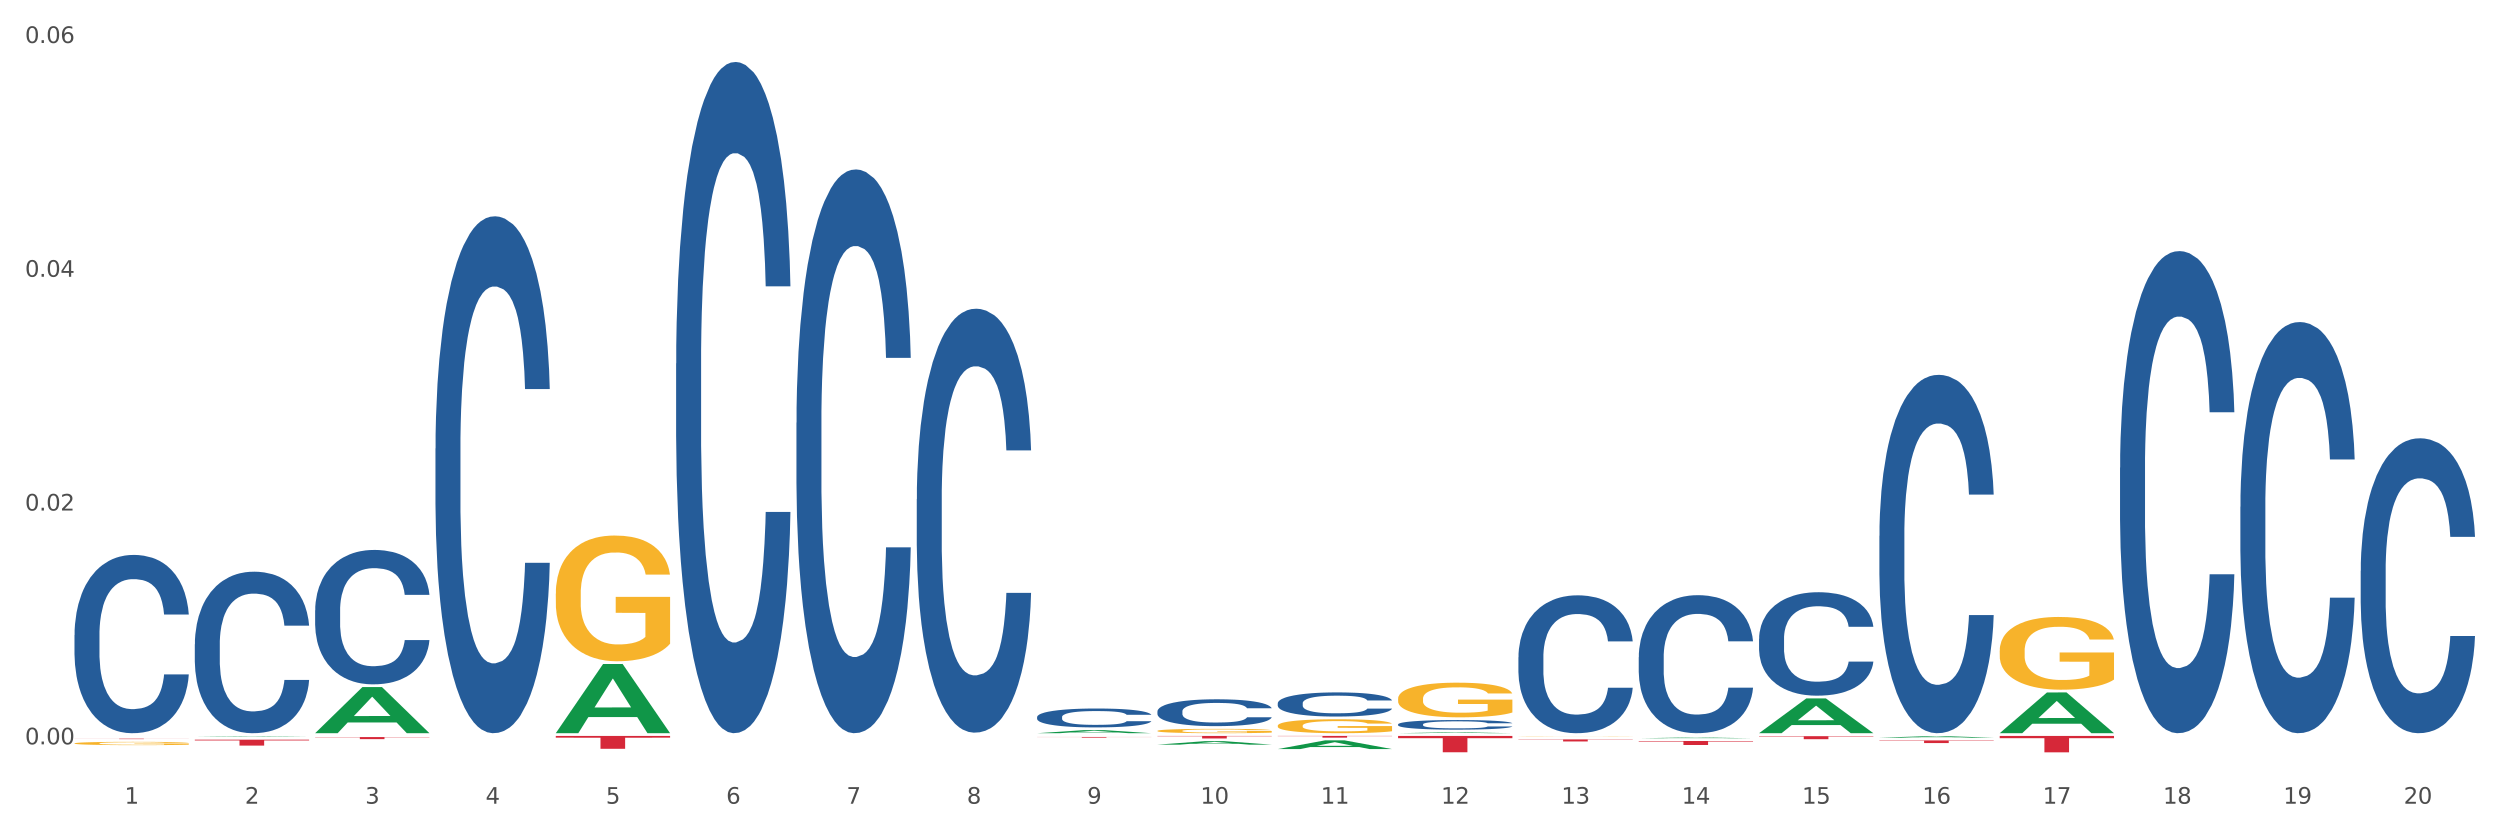 <?xml version="1.0" encoding="utf-8" standalone="no"?>
<!DOCTYPE svg PUBLIC "-//W3C//DTD SVG 1.1//EN"
  "http://www.w3.org/Graphics/SVG/1.1/DTD/svg11.dtd">
<svg xmlns:xlink="http://www.w3.org/1999/xlink" width="1080pt" height="360pt" viewBox="0 0 1080 360" xmlns="http://www.w3.org/2000/svg" version="1.1">
 <rect x="0" y="0" width="1080" height="360" fill="#333333" stroke="none"/>
 <defs>
  <style type="text/css">*{stroke-linejoin: round; stroke-linecap: butt}</style>
 </defs>
 <g id="figure_1">
  <g id="patch_1">
   <path d="M 0 360 
L 1080 360 
L 1080 0 
L 0 0 
z
" style="fill: #ffffff; stroke: #ffffff; stroke-linejoin: miter"/>
  </g>
  <g id="axes_1">
   <g id="matplotlib.axis_1">
    <g id="xtick_1">
     <g id="text_1">
      <!-- 1 -->
      <g style="fill: #4d4d4d" transform="translate(53.812 347.204) scale(0.096 -0.096)">
       <defs>
        <path id="DejaVuSans-31" d="M 794 531 
L 1825 531 
L 1825 4091 
L 703 3866 
L 703 4441 
L 1819 4666 
L 2450 4666 
L 2450 531 
L 3481 531 
L 3481 0 
L 794 0 
L 794 531 
z
" transform="scale(0.016)"/>
       </defs>
       <use xlink:href="#DejaVuSans-31"/>
      </g>
     </g>
    </g>
    <g id="xtick_2">
     <g id="text_2">
      <!-- 2 -->
      <g style="fill: #4d4d4d" transform="translate(105.793 347.204) scale(0.096 -0.096)">
       <defs>
        <path id="DejaVuSans-32" d="M 1228 531 
L 3431 531 
L 3431 0 
L 469 0 
L 469 531 
Q 828 903 1448 1529 
Q 2069 2156 2228 2338 
Q 2531 2678 2651 2914 
Q 2772 3150 2772 3378 
Q 2772 3750 2511 3984 
Q 2250 4219 1831 4219 
Q 1534 4219 1204 4116 
Q 875 4013 500 3803 
L 500 4441 
Q 881 4594 1212 4672 
Q 1544 4750 1819 4750 
Q 2544 4750 2975 4387 
Q 3406 4025 3406 3419 
Q 3406 3131 3298 2873 
Q 3191 2616 2906 2266 
Q 2828 2175 2409 1742 
Q 1991 1309 1228 531 
z
" transform="scale(0.016)"/>
       </defs>
       <use xlink:href="#DejaVuSans-32"/>
      </g>
     </g>
    </g>
    <g id="xtick_3">
     <g id="text_3">
      <!-- 3 -->
      <g style="fill: #4d4d4d" transform="translate(157.774 347.204) scale(0.096 -0.096)">
       <defs>
        <path id="DejaVuSans-33" d="M 2597 2516 
Q 3050 2419 3304 2112 
Q 3559 1806 3559 1356 
Q 3559 666 3084 287 
Q 2609 -91 1734 -91 
Q 1441 -91 1130 -33 
Q 819 25 488 141 
L 488 750 
Q 750 597 1062 519 
Q 1375 441 1716 441 
Q 2309 441 2620 675 
Q 2931 909 2931 1356 
Q 2931 1769 2642 2001 
Q 2353 2234 1838 2234 
L 1294 2234 
L 1294 2753 
L 1863 2753 
Q 2328 2753 2575 2939 
Q 2822 3125 2822 3475 
Q 2822 3834 2567 4026 
Q 2313 4219 1838 4219 
Q 1578 4219 1281 4162 
Q 984 4106 628 3988 
L 628 4550 
Q 988 4650 1302 4700 
Q 1616 4750 1894 4750 
Q 2613 4750 3031 4423 
Q 3450 4097 3450 3541 
Q 3450 3153 3228 2886 
Q 3006 2619 2597 2516 
z
" transform="scale(0.016)"/>
       </defs>
       <use xlink:href="#DejaVuSans-33"/>
      </g>
     </g>
    </g>
    <g id="xtick_4">
     <g id="text_4">
      <!-- 4 -->
      <g style="fill: #4d4d4d" transform="translate(209.756 347.204) scale(0.096 -0.096)">
       <defs>
        <path id="DejaVuSans-34" d="M 2419 4116 
L 825 1625 
L 2419 1625 
L 2419 4116 
z
M 2253 4666 
L 3047 4666 
L 3047 1625 
L 3713 1625 
L 3713 1100 
L 3047 1100 
L 3047 0 
L 2419 0 
L 2419 1100 
L 313 1100 
L 313 1709 
L 2253 4666 
z
" transform="scale(0.016)"/>
       </defs>
       <use xlink:href="#DejaVuSans-34"/>
      </g>
     </g>
    </g>
    <g id="xtick_5">
     <g id="text_5">
      <!-- 5 -->
      <g style="fill: #4d4d4d" transform="translate(261.737 347.204) scale(0.096 -0.096)">
       <defs>
        <path id="DejaVuSans-35" d="M 691 4666 
L 3169 4666 
L 3169 4134 
L 1269 4134 
L 1269 2991 
Q 1406 3038 1543 3061 
Q 1681 3084 1819 3084 
Q 2600 3084 3056 2656 
Q 3513 2228 3513 1497 
Q 3513 744 3044 326 
Q 2575 -91 1722 -91 
Q 1428 -91 1123 -41 
Q 819 9 494 109 
L 494 744 
Q 775 591 1075 516 
Q 1375 441 1709 441 
Q 2250 441 2565 725 
Q 2881 1009 2881 1497 
Q 2881 1984 2565 2268 
Q 2250 2553 1709 2553 
Q 1456 2553 1204 2497 
Q 953 2441 691 2322 
L 691 4666 
z
" transform="scale(0.016)"/>
       </defs>
       <use xlink:href="#DejaVuSans-35"/>
      </g>
     </g>
    </g>
    <g id="xtick_6">
     <g id="text_6">
      <!-- 6 -->
      <g style="fill: #4d4d4d" transform="translate(313.718 347.204) scale(0.096 -0.096)">
       <defs>
        <path id="DejaVuSans-36" d="M 2113 2584 
Q 1688 2584 1439 2293 
Q 1191 2003 1191 1497 
Q 1191 994 1439 701 
Q 1688 409 2113 409 
Q 2538 409 2786 701 
Q 3034 994 3034 1497 
Q 3034 2003 2786 2293 
Q 2538 2584 2113 2584 
z
M 3366 4563 
L 3366 3988 
Q 3128 4100 2886 4159 
Q 2644 4219 2406 4219 
Q 1781 4219 1451 3797 
Q 1122 3375 1075 2522 
Q 1259 2794 1537 2939 
Q 1816 3084 2150 3084 
Q 2853 3084 3261 2657 
Q 3669 2231 3669 1497 
Q 3669 778 3244 343 
Q 2819 -91 2113 -91 
Q 1303 -91 875 529 
Q 447 1150 447 2328 
Q 447 3434 972 4092 
Q 1497 4750 2381 4750 
Q 2619 4750 2861 4703 
Q 3103 4656 3366 4563 
z
" transform="scale(0.016)"/>
       </defs>
       <use xlink:href="#DejaVuSans-36"/>
      </g>
     </g>
    </g>
    <g id="xtick_7">
     <g id="text_7">
      <!-- 7 -->
      <g style="fill: #4d4d4d" transform="translate(365.699 347.204) scale(0.096 -0.096)">
       <defs>
        <path id="DejaVuSans-37" d="M 525 4666 
L 3525 4666 
L 3525 4397 
L 1831 0 
L 1172 0 
L 2766 4134 
L 525 4134 
L 525 4666 
z
" transform="scale(0.016)"/>
       </defs>
       <use xlink:href="#DejaVuSans-37"/>
      </g>
     </g>
    </g>
    <g id="xtick_8">
     <g id="text_8">
      <!-- 8 -->
      <g style="fill: #4d4d4d" transform="translate(417.68 347.204) scale(0.096 -0.096)">
       <defs>
        <path id="DejaVuSans-38" d="M 2034 2216 
Q 1584 2216 1326 1975 
Q 1069 1734 1069 1313 
Q 1069 891 1326 650 
Q 1584 409 2034 409 
Q 2484 409 2743 651 
Q 3003 894 3003 1313 
Q 3003 1734 2745 1975 
Q 2488 2216 2034 2216 
z
M 1403 2484 
Q 997 2584 770 2862 
Q 544 3141 544 3541 
Q 544 4100 942 4425 
Q 1341 4750 2034 4750 
Q 2731 4750 3128 4425 
Q 3525 4100 3525 3541 
Q 3525 3141 3298 2862 
Q 3072 2584 2669 2484 
Q 3125 2378 3379 2068 
Q 3634 1759 3634 1313 
Q 3634 634 3220 271 
Q 2806 -91 2034 -91 
Q 1263 -91 848 271 
Q 434 634 434 1313 
Q 434 1759 690 2068 
Q 947 2378 1403 2484 
z
M 1172 3481 
Q 1172 3119 1398 2916 
Q 1625 2713 2034 2713 
Q 2441 2713 2670 2916 
Q 2900 3119 2900 3481 
Q 2900 3844 2670 4047 
Q 2441 4250 2034 4250 
Q 1625 4250 1398 4047 
Q 1172 3844 1172 3481 
z
" transform="scale(0.016)"/>
       </defs>
       <use xlink:href="#DejaVuSans-38"/>
      </g>
     </g>
    </g>
    <g id="xtick_9">
     <g id="text_9">
      <!-- 9 -->
      <g style="fill: #4d4d4d" transform="translate(469.662 347.204) scale(0.096 -0.096)">
       <defs>
        <path id="DejaVuSans-39" d="M 703 97 
L 703 672 
Q 941 559 1184 500 
Q 1428 441 1663 441 
Q 2288 441 2617 861 
Q 2947 1281 2994 2138 
Q 2813 1869 2534 1725 
Q 2256 1581 1919 1581 
Q 1219 1581 811 2004 
Q 403 2428 403 3163 
Q 403 3881 828 4315 
Q 1253 4750 1959 4750 
Q 2769 4750 3195 4129 
Q 3622 3509 3622 2328 
Q 3622 1225 3098 567 
Q 2575 -91 1691 -91 
Q 1453 -91 1209 -44 
Q 966 3 703 97 
z
M 1959 2075 
Q 2384 2075 2632 2365 
Q 2881 2656 2881 3163 
Q 2881 3666 2632 3958 
Q 2384 4250 1959 4250 
Q 1534 4250 1286 3958 
Q 1038 3666 1038 3163 
Q 1038 2656 1286 2365 
Q 1534 2075 1959 2075 
z
" transform="scale(0.016)"/>
       </defs>
       <use xlink:href="#DejaVuSans-39"/>
      </g>
     </g>
    </g>
    <g id="xtick_10">
     <g id="text_10">
      <!-- 10 -->
      <g style="fill: #4d4d4d" transform="translate(518.589 347.204) scale(0.096 -0.096)">
       <defs>
        <path id="DejaVuSans-30" d="M 2034 4250 
Q 1547 4250 1301 3770 
Q 1056 3291 1056 2328 
Q 1056 1369 1301 889 
Q 1547 409 2034 409 
Q 2525 409 2770 889 
Q 3016 1369 3016 2328 
Q 3016 3291 2770 3770 
Q 2525 4250 2034 4250 
z
M 2034 4750 
Q 2819 4750 3233 4129 
Q 3647 3509 3647 2328 
Q 3647 1150 3233 529 
Q 2819 -91 2034 -91 
Q 1250 -91 836 529 
Q 422 1150 422 2328 
Q 422 3509 836 4129 
Q 1250 4750 2034 4750 
z
" transform="scale(0.016)"/>
       </defs>
       <use xlink:href="#DejaVuSans-31"/>
       <use xlink:href="#DejaVuSans-30" transform="translate(63.623 0)"/>
      </g>
     </g>
    </g>
    <g id="xtick_11">
     <g id="text_11">
      <!-- 11 -->
      <g style="fill: #4d4d4d" transform="translate(570.57 347.204) scale(0.096 -0.096)">
       <use xlink:href="#DejaVuSans-31"/>
       <use xlink:href="#DejaVuSans-31" transform="translate(63.623 0)"/>
      </g>
     </g>
    </g>
    <g id="xtick_12">
     <g id="text_12">
      <!-- 12 -->
      <g style="fill: #4d4d4d" transform="translate(622.551 347.204) scale(0.096 -0.096)">
       <use xlink:href="#DejaVuSans-31"/>
       <use xlink:href="#DejaVuSans-32" transform="translate(63.623 0)"/>
      </g>
     </g>
    </g>
    <g id="xtick_13">
     <g id="text_13">
      <!-- 13 -->
      <g style="fill: #4d4d4d" transform="translate(674.533 347.204) scale(0.096 -0.096)">
       <use xlink:href="#DejaVuSans-31"/>
       <use xlink:href="#DejaVuSans-33" transform="translate(63.623 0)"/>
      </g>
     </g>
    </g>
    <g id="xtick_14">
     <g id="text_14">
      <!-- 14 -->
      <g style="fill: #4d4d4d" transform="translate(726.514 347.204) scale(0.096 -0.096)">
       <use xlink:href="#DejaVuSans-31"/>
       <use xlink:href="#DejaVuSans-34" transform="translate(63.623 0)"/>
      </g>
     </g>
    </g>
    <g id="xtick_15">
     <g id="text_15">
      <!-- 15 -->
      <g style="fill: #4d4d4d" transform="translate(778.495 347.204) scale(0.096 -0.096)">
       <use xlink:href="#DejaVuSans-31"/>
       <use xlink:href="#DejaVuSans-35" transform="translate(63.623 0)"/>
      </g>
     </g>
    </g>
    <g id="xtick_16">
     <g id="text_16">
      <!-- 16 -->
      <g style="fill: #4d4d4d" transform="translate(830.476 347.204) scale(0.096 -0.096)">
       <use xlink:href="#DejaVuSans-31"/>
       <use xlink:href="#DejaVuSans-36" transform="translate(63.623 0)"/>
      </g>
     </g>
    </g>
    <g id="xtick_17">
     <g id="text_17">
      <!-- 17 -->
      <g style="fill: #4d4d4d" transform="translate(882.457 347.204) scale(0.096 -0.096)">
       <use xlink:href="#DejaVuSans-31"/>
       <use xlink:href="#DejaVuSans-37" transform="translate(63.623 0)"/>
      </g>
     </g>
    </g>
    <g id="xtick_18">
     <g id="text_18">
      <!-- 18 -->
      <g style="fill: #4d4d4d" transform="translate(934.439 347.204) scale(0.096 -0.096)">
       <use xlink:href="#DejaVuSans-31"/>
       <use xlink:href="#DejaVuSans-38" transform="translate(63.623 0)"/>
      </g>
     </g>
    </g>
    <g id="xtick_19">
     <g id="text_19">
      <!-- 19 -->
      <g style="fill: #4d4d4d" transform="translate(986.42 347.204) scale(0.096 -0.096)">
       <use xlink:href="#DejaVuSans-31"/>
       <use xlink:href="#DejaVuSans-39" transform="translate(63.623 0)"/>
      </g>
     </g>
    </g>
    <g id="xtick_20">
     <g id="text_20">
      <!-- 20 -->
      <g style="fill: #4d4d4d" transform="translate(1038.401 347.204) scale(0.096 -0.096)">
       <use xlink:href="#DejaVuSans-32"/>
       <use xlink:href="#DejaVuSans-30" transform="translate(63.623 0)"/>
      </g>
     </g>
    </g>
    <g id="xtick_21"/>
    <g id="xtick_22"/>
    <g id="xtick_23"/>
    <g id="xtick_24"/>
    <g id="xtick_25"/>
    <g id="xtick_26"/>
    <g id="xtick_27"/>
    <g id="xtick_28"/>
    <g id="xtick_29"/>
    <g id="xtick_30"/>
    <g id="xtick_31"/>
    <g id="xtick_32"/>
    <g id="xtick_33"/>
    <g id="xtick_34"/>
    <g id="xtick_35"/>
    <g id="xtick_36"/>
    <g id="xtick_37"/>
    <g id="xtick_38"/>
    <g id="xtick_39"/>
   </g>
   <g id="matplotlib.axis_2">
    <g id="ytick_1">
     <g id="text_21">
      <!-- 0.00 -->
      <g style="fill: #4d4d4d" transform="translate(10.8 321.559) scale(0.096 -0.096)">
       <defs>
        <path id="DejaVuSans-2e" d="M 684 794 
L 1344 794 
L 1344 0 
L 684 0 
L 684 794 
z
" transform="scale(0.016)"/>
       </defs>
       <use xlink:href="#DejaVuSans-30"/>
       <use xlink:href="#DejaVuSans-2e" transform="translate(63.623 0)"/>
       <use xlink:href="#DejaVuSans-30" transform="translate(95.41 0)"/>
       <use xlink:href="#DejaVuSans-30" transform="translate(159.033 0)"/>
      </g>
     </g>
    </g>
    <g id="ytick_2">
     <g id="text_22">
      <!-- 0.02 -->
      <g style="fill: #4d4d4d" transform="translate(10.8 220.563) scale(0.096 -0.096)">
       <use xlink:href="#DejaVuSans-30"/>
       <use xlink:href="#DejaVuSans-2e" transform="translate(63.623 0)"/>
       <use xlink:href="#DejaVuSans-30" transform="translate(95.41 0)"/>
       <use xlink:href="#DejaVuSans-32" transform="translate(159.033 0)"/>
      </g>
     </g>
    </g>
    <g id="ytick_3">
     <g id="text_23">
      <!-- 0.04 -->
      <g style="fill: #4d4d4d" transform="translate(10.8 119.566) scale(0.096 -0.096)">
       <use xlink:href="#DejaVuSans-30"/>
       <use xlink:href="#DejaVuSans-2e" transform="translate(63.623 0)"/>
       <use xlink:href="#DejaVuSans-30" transform="translate(95.41 0)"/>
       <use xlink:href="#DejaVuSans-34" transform="translate(159.033 0)"/>
      </g>
     </g>
    </g>
    <g id="ytick_4">
     <g id="text_24">
      <!-- 0.06 -->
      <g style="fill: #4d4d4d" transform="translate(10.8 18.57) scale(0.096 -0.096)">
       <use xlink:href="#DejaVuSans-30"/>
       <use xlink:href="#DejaVuSans-2e" transform="translate(63.623 0)"/>
       <use xlink:href="#DejaVuSans-30" transform="translate(95.41 0)"/>
       <use xlink:href="#DejaVuSans-36" transform="translate(159.033 0)"/>
      </g>
     </g>
    </g>
    <g id="ytick_5"/>
    <g id="ytick_6"/>
    <g id="ytick_7"/>
   </g>
   <g id="PolyCollection_1">
    <path d="M 32.175 317.933 
L 32.226 317.933 
L 52.59 317.912 
L 61.041 317.912 
L 81.557 317.933 
L 71.783 317.933 
L 67.353 317.928 
L 46.328 317.928 
L 46.175 317.929 
L 41.899 317.933 
L 32.175 317.933 
L 32.175 317.933 
L 48.975 317.925 
L 64.706 317.925 
L 56.917 317.917 
L 56.815 317.917 
L 56.713 317.917 
L 48.924 317.925 
L 48.975 317.925 
L 32.175 317.933 
z
" clip-path="url(#p9d6fb01f20)" style="fill: #109648"/>
    <path d="M 188.119 193.773 
L 188.177 193.569 
L 188.177 187.858 
L 188.352 180.109 
L 188.994 165.833 
L 189.811 155.024 
L 191.212 142.38 
L 191.971 137.078 
L 192.963 131.163 
L 195.006 121.578 
L 197.341 113.421 
L 198.976 108.934 
L 200.201 106.079 
L 202.945 100.98 
L 204.521 98.737 
L 206.155 96.902 
L 207.556 95.678 
L 209.891 94.251 
L 211.759 93.639 
L 213.919 93.435 
L 215.728 93.639 
L 218.121 94.454 
L 221.624 96.902 
L 222.966 98.329 
L 224.776 100.777 
L 226.644 104.04 
L 228.161 107.303 
L 229.912 111.993 
L 231.722 118.111 
L 233.473 125.861 
L 234.699 132.999 
L 235.691 140.545 
L 236.567 149.722 
L 237.209 159.715 
L 237.501 168.076 
L 226.819 168.076 
L 226.527 160.531 
L 225.943 152.373 
L 225.36 146.867 
L 224.717 142.38 
L 223.725 137.282 
L 222.85 134.019 
L 221.39 130.144 
L 220.048 127.696 
L 218.939 126.269 
L 217.596 125.045 
L 214.736 123.822 
L 212.693 123.822 
L 211.409 124.229 
L 209.833 125.249 
L 208.49 126.677 
L 206.914 129.124 
L 205.688 131.775 
L 204.463 135.242 
L 203.762 137.689 
L 202.711 142.176 
L 202.011 145.847 
L 201.077 152.169 
L 200.552 156.656 
L 199.618 168.28 
L 199.209 176.846 
L 199.034 182.76 
L 198.917 189.286 
L 198.917 221.1 
L 199.268 235.376 
L 199.559 241.494 
L 200.026 248.428 
L 200.902 257.401 
L 202.186 266.171 
L 203.529 272.493 
L 204.638 276.368 
L 205.688 279.223 
L 206.739 281.466 
L 208.023 283.505 
L 209.074 284.729 
L 210.65 285.953 
L 212.518 286.565 
L 213.977 286.565 
L 216.954 285.545 
L 218.297 284.525 
L 219.581 283.098 
L 220.982 280.854 
L 222.091 278.407 
L 222.733 276.572 
L 223.783 272.697 
L 224.601 268.618 
L 225.301 263.927 
L 225.768 259.849 
L 226.293 253.73 
L 226.702 246.797 
L 226.819 243.126 
L 237.501 243.126 
L 237.267 250.467 
L 236.859 257.605 
L 236.041 267.19 
L 235.399 272.697 
L 234.407 279.427 
L 233.356 285.137 
L 231.897 291.459 
L 230.555 296.15 
L 229.154 300.228 
L 227.636 303.899 
L 224.893 308.998 
L 223.9 310.425 
L 221.799 312.873 
L 220.164 314.3 
L 217.771 315.728 
L 215.32 316.543 
L 212.751 316.747 
L 210.475 316.34 
L 207.965 315.116 
L 206.389 313.892 
L 204.638 312.057 
L 202.595 309.202 
L 200.668 305.735 
L 198.859 301.656 
L 197.166 296.965 
L 195.59 291.663 
L 193.547 282.894 
L 192.029 274.328 
L 190.92 266.375 
L 190.162 259.645 
L 189.403 251.079 
L 188.994 245.165 
L 188.352 230.889 
L 188.119 217.633 
L 188.119 193.773 
z
" clip-path="url(#p9d6fb01f20)" style="fill: #255c99"/>
    <path d="M 136.137 263.664 
L 136.196 263.611 
L 136.196 262.126 
L 136.371 260.11 
L 137.013 256.398 
L 137.83 253.587 
L 139.231 250.299 
L 139.99 248.92 
L 140.982 247.382 
L 143.025 244.889 
L 145.36 242.768 
L 146.994 241.601 
L 148.22 240.858 
L 150.964 239.533 
L 152.54 238.949 
L 154.174 238.472 
L 155.575 238.154 
L 157.91 237.782 
L 159.778 237.623 
L 161.938 237.57 
L 163.747 237.623 
L 166.14 237.835 
L 169.643 238.472 
L 170.985 238.843 
L 172.795 239.48 
L 174.662 240.328 
L 176.18 241.177 
L 177.931 242.396 
L 179.741 243.988 
L 181.492 246.003 
L 182.718 247.859 
L 183.71 249.821 
L 184.586 252.208 
L 185.228 254.807 
L 185.52 256.981 
L 174.838 256.981 
L 174.546 255.019 
L 173.962 252.898 
L 173.378 251.466 
L 172.736 250.299 
L 171.744 248.973 
L 170.868 248.124 
L 169.409 247.117 
L 168.067 246.48 
L 166.957 246.109 
L 165.615 245.791 
L 162.755 245.473 
L 160.712 245.473 
L 159.428 245.579 
L 157.852 245.844 
L 156.509 246.215 
L 154.933 246.851 
L 153.707 247.541 
L 152.481 248.443 
L 151.781 249.079 
L 150.73 250.246 
L 150.03 251.2 
L 149.096 252.844 
L 148.57 254.011 
L 147.637 257.034 
L 147.228 259.262 
L 147.053 260.8 
L 146.936 262.497 
L 146.936 270.77 
L 147.286 274.483 
L 147.578 276.074 
L 148.045 277.877 
L 148.921 280.211 
L 150.205 282.491 
L 151.547 284.135 
L 152.656 285.143 
L 153.707 285.886 
L 154.758 286.469 
L 156.042 286.999 
L 157.093 287.318 
L 158.669 287.636 
L 160.537 287.795 
L 161.996 287.795 
L 164.973 287.53 
L 166.315 287.265 
L 167.6 286.893 
L 169 286.31 
L 170.11 285.673 
L 170.752 285.196 
L 171.802 284.188 
L 172.619 283.128 
L 173.32 281.908 
L 173.787 280.847 
L 174.312 279.256 
L 174.721 277.453 
L 174.838 276.498 
L 185.52 276.498 
L 185.286 278.408 
L 184.877 280.264 
L 184.06 282.757 
L 183.418 284.188 
L 182.426 285.939 
L 181.375 287.424 
L 179.916 289.068 
L 178.573 290.288 
L 177.172 291.348 
L 175.655 292.303 
L 172.911 293.629 
L 171.919 294 
L 169.818 294.636 
L 168.183 295.008 
L 165.79 295.379 
L 163.338 295.591 
L 160.77 295.644 
L 158.494 295.538 
L 155.984 295.22 
L 154.408 294.902 
L 152.656 294.424 
L 150.613 293.682 
L 148.687 292.78 
L 146.878 291.72 
L 145.185 290.5 
L 143.609 289.121 
L 141.566 286.84 
L 140.048 284.613 
L 138.939 282.544 
L 138.18 280.794 
L 137.422 278.567 
L 137.013 277.029 
L 136.371 273.316 
L 136.137 269.869 
L 136.137 263.664 
z
" clip-path="url(#p9d6fb01f20)" style="fill: #255c99"/>
    <path d="M 84.156 278.322 
L 84.215 278.258 
L 84.215 276.474 
L 84.39 274.052 
L 85.032 269.591 
L 85.849 266.214 
L 87.25 262.263 
L 88.009 260.606 
L 89.001 258.758 
L 91.044 255.763 
L 93.379 253.214 
L 95.013 251.812 
L 96.239 250.92 
L 98.983 249.327 
L 100.559 248.626 
L 102.193 248.053 
L 103.594 247.67 
L 105.929 247.224 
L 107.797 247.033 
L 109.956 246.969 
L 111.766 247.033 
L 114.159 247.288 
L 117.661 248.053 
L 119.004 248.499 
L 120.813 249.263 
L 122.681 250.283 
L 124.199 251.303 
L 125.95 252.768 
L 127.76 254.68 
L 129.511 257.101 
L 130.737 259.332 
L 131.729 261.69 
L 132.604 264.557 
L 133.246 267.68 
L 133.538 270.292 
L 122.856 270.292 
L 122.565 267.935 
L 121.981 265.386 
L 121.397 263.665 
L 120.755 262.263 
L 119.763 260.67 
L 118.887 259.65 
L 117.428 258.44 
L 116.085 257.675 
L 114.976 257.229 
L 113.634 256.847 
L 110.774 256.464 
L 108.731 256.464 
L 107.446 256.592 
L 105.87 256.91 
L 104.528 257.356 
L 102.952 258.121 
L 101.726 258.949 
L 100.5 260.033 
L 99.8 260.797 
L 98.749 262.199 
L 98.049 263.346 
L 97.115 265.322 
L 96.589 266.724 
L 95.655 270.356 
L 95.247 273.033 
L 95.072 274.881 
L 94.955 276.92 
L 94.955 286.861 
L 95.305 291.321 
L 95.597 293.233 
L 96.064 295.4 
L 96.94 298.204 
L 98.224 300.944 
L 99.566 302.919 
L 100.675 304.13 
L 101.726 305.022 
L 102.777 305.723 
L 104.061 306.36 
L 105.112 306.743 
L 106.688 307.125 
L 108.555 307.316 
L 110.015 307.316 
L 112.992 306.998 
L 114.334 306.679 
L 115.618 306.233 
L 117.019 305.532 
L 118.128 304.767 
L 118.77 304.194 
L 119.821 302.983 
L 120.638 301.708 
L 121.339 300.243 
L 121.806 298.968 
L 122.331 297.057 
L 122.74 294.89 
L 122.856 293.743 
L 133.538 293.743 
L 133.305 296.037 
L 132.896 298.267 
L 132.079 301.262 
L 131.437 302.983 
L 130.445 305.086 
L 129.394 306.87 
L 127.935 308.846 
L 126.592 310.311 
L 125.191 311.586 
L 123.674 312.733 
L 120.93 314.326 
L 119.938 314.772 
L 117.836 315.537 
L 116.202 315.983 
L 113.809 316.429 
L 111.357 316.684 
L 108.789 316.747 
L 106.512 316.62 
L 104.002 316.238 
L 102.426 315.855 
L 100.675 315.282 
L 98.632 314.39 
L 96.706 313.306 
L 94.897 312.032 
L 93.204 310.566 
L 91.628 308.909 
L 89.585 306.169 
L 88.067 303.493 
L 86.958 301.007 
L 86.199 298.905 
L 85.44 296.228 
L 85.032 294.38 
L 84.39 289.919 
L 84.156 285.777 
L 84.156 278.322 
z
" clip-path="url(#p9d6fb01f20)" style="fill: #255c99"/>
    <path d="M 32.175 274.33 
L 32.233 274.26 
L 32.233 272.29 
L 32.408 269.617 
L 33.051 264.693 
L 33.868 260.965 
L 35.269 256.603 
L 36.028 254.774 
L 37.02 252.734 
L 39.063 249.428 
L 41.398 246.614 
L 43.032 245.067 
L 44.258 244.082 
L 47.001 242.323 
L 48.577 241.55 
L 50.212 240.916 
L 51.613 240.494 
L 53.948 240.002 
L 55.815 239.791 
L 57.975 239.721 
L 59.785 239.791 
L 62.178 240.072 
L 65.68 240.916 
L 67.023 241.409 
L 68.832 242.253 
L 70.7 243.378 
L 72.218 244.504 
L 73.969 246.122 
L 75.778 248.232 
L 77.53 250.905 
L 78.755 253.367 
L 79.748 255.97 
L 80.623 259.136 
L 81.265 262.582 
L 81.557 265.467 
L 70.875 265.467 
L 70.583 262.864 
L 70 260.05 
L 69.416 258.151 
L 68.774 256.603 
L 67.782 254.845 
L 66.906 253.719 
L 65.447 252.383 
L 64.104 251.538 
L 62.995 251.046 
L 61.653 250.624 
L 58.792 250.202 
L 56.749 250.202 
L 55.465 250.343 
L 53.889 250.694 
L 52.547 251.187 
L 50.971 252.031 
L 49.745 252.945 
L 48.519 254.141 
L 47.819 254.985 
L 46.768 256.533 
L 46.067 257.799 
L 45.133 259.98 
L 44.608 261.527 
L 43.674 265.537 
L 43.266 268.491 
L 43.09 270.531 
L 42.974 272.782 
L 42.974 283.756 
L 43.324 288.68 
L 43.616 290.79 
L 44.083 293.182 
L 44.958 296.277 
L 46.242 299.302 
L 47.585 301.483 
L 48.694 302.819 
L 49.745 303.804 
L 50.795 304.578 
L 52.08 305.281 
L 53.13 305.703 
L 54.706 306.125 
L 56.574 306.336 
L 58.033 306.336 
L 61.01 305.985 
L 62.353 305.633 
L 63.637 305.141 
L 65.038 304.367 
L 66.147 303.523 
L 66.789 302.89 
L 67.84 301.553 
L 68.657 300.146 
L 69.358 298.528 
L 69.825 297.121 
L 70.35 295.011 
L 70.758 292.619 
L 70.875 291.353 
L 81.557 291.353 
L 81.324 293.886 
L 80.915 296.348 
L 80.098 299.654 
L 79.456 301.553 
L 78.463 303.874 
L 77.413 305.844 
L 75.953 308.025 
L 74.611 309.643 
L 73.21 311.05 
L 71.692 312.316 
L 68.949 314.074 
L 67.957 314.567 
L 65.855 315.411 
L 64.221 315.903 
L 61.828 316.396 
L 59.376 316.677 
L 56.808 316.747 
L 54.531 316.607 
L 52.021 316.185 
L 50.445 315.763 
L 48.694 315.129 
L 46.651 314.145 
L 44.725 312.949 
L 42.915 311.542 
L 41.223 309.924 
L 39.647 308.095 
L 37.604 305.07 
L 36.086 302.116 
L 34.977 299.372 
L 34.218 297.051 
L 33.459 294.097 
L 33.051 292.057 
L 32.408 287.133 
L 32.175 282.56 
L 32.175 274.33 
z
" clip-path="url(#p9d6fb01f20)" style="fill: #255c99"/>
    <path d="M 32.175 319.098 
L 81.557 319.098 
L 81.557 319.127 
L 62.132 319.127 
L 62.132 319.307 
L 51.483 319.307 
L 51.483 319.127 
L 32.175 319.127 
L 32.175 319.098 
L 32.175 319.098 
z
" clip-path="url(#p9d6fb01f20)" style="fill: #d62839"/>
    <path d="M 32.175 321.134 
L 32.233 321.133 
L 32.233 321.086 
L 32.35 321.045 
L 32.933 320.947 
L 33.807 320.866 
L 34.449 320.822 
L 35.09 320.787 
L 35.848 320.752 
L 36.781 320.715 
L 38.472 320.661 
L 39.521 320.634 
L 40.804 320.605 
L 43.136 320.563 
L 44.827 320.54 
L 46.576 320.52 
L 49.433 320.496 
L 51.298 320.486 
L 53.28 320.478 
L 55.671 320.473 
L 57.478 320.472 
L 61.443 320.476 
L 64.824 320.487 
L 66.457 320.496 
L 68.556 320.512 
L 69.663 320.523 
L 71.471 320.544 
L 73.337 320.571 
L 74.619 320.595 
L 76.543 320.639 
L 78.001 320.684 
L 79.342 320.739 
L 80.041 320.777 
L 80.566 320.812 
L 81.032 320.853 
L 81.499 320.917 
L 71.004 320.917 
L 70.596 320.871 
L 69.955 320.828 
L 69.022 320.786 
L 68.206 320.76 
L 66.807 320.727 
L 65.524 320.706 
L 64.183 320.69 
L 62.551 320.677 
L 61.268 320.671 
L 59.461 320.665 
L 55.904 320.667 
L 53.514 320.677 
L 51.881 320.69 
L 50.832 320.702 
L 49.899 320.715 
L 48.849 320.733 
L 47.625 320.761 
L 46.751 320.786 
L 45.876 320.817 
L 45.176 320.849 
L 44.535 320.885 
L 44.01 320.925 
L 43.602 320.965 
L 43.252 321.015 
L 42.961 321.097 
L 42.961 321.277 
L 43.078 321.317 
L 43.369 321.371 
L 43.719 321.411 
L 44.302 321.46 
L 44.827 321.493 
L 45.818 321.54 
L 46.926 321.579 
L 47.8 321.604 
L 48.675 321.625 
L 50.19 321.654 
L 51.881 321.677 
L 53.339 321.692 
L 55.321 321.705 
L 56.662 321.71 
L 57.828 321.713 
L 60.685 321.713 
L 62.725 321.709 
L 64.999 321.699 
L 66.748 321.688 
L 68.206 321.673 
L 69.838 321.65 
L 70.888 321.627 
L 70.888 321.354 
L 58.061 321.353 
L 58.061 321.171 
L 81.557 321.171 
L 81.557 321.705 
L 80.566 321.732 
L 79.458 321.757 
L 78.292 321.779 
L 76.543 321.807 
L 74.444 321.833 
L 72.579 321.851 
L 70.596 321.867 
L 68.264 321.881 
L 65.232 321.895 
L 63.367 321.9 
L 61.035 321.904 
L 58.294 321.905 
L 55.904 321.902 
L 53.572 321.896 
L 51.123 321.884 
L 48.733 321.867 
L 46.926 321.85 
L 45.118 321.829 
L 43.194 321.802 
L 41.678 321.775 
L 40.512 321.752 
L 39.23 321.722 
L 37.83 321.682 
L 36.781 321.647 
L 35.848 321.61 
L 34.857 321.563 
L 34.157 321.523 
L 33.458 321.472 
L 33.05 321.434 
L 32.583 321.375 
L 32.233 321.292 
L 32.175 321.134 
z
" clip-path="url(#p9d6fb01f20)" style="fill: #f7b32b"/>
    <path d="M 136.137 318.403 
L 185.52 318.403 
L 185.52 318.529 
L 166.094 318.53 
L 166.094 319.308 
L 155.446 319.308 
L 155.446 318.53 
L 136.137 318.529 
L 136.137 318.404 
L 136.137 318.403 
z
" clip-path="url(#p9d6fb01f20)" style="fill: #d62839"/>
    <path d="M 240.1 317.912 
L 289.482 317.912 
L 289.482 318.685 
L 270.057 318.69 
L 270.057 323.471 
L 259.408 323.471 
L 259.408 318.69 
L 240.1 318.685 
L 240.1 317.917 
L 240.1 317.912 
z
" clip-path="url(#p9d6fb01f20)" style="fill: #d62839"/>
    <path d="M 448.025 318.367 
L 497.407 318.367 
L 497.407 318.409 
L 477.982 318.409 
L 477.982 318.665 
L 467.333 318.665 
L 467.333 318.409 
L 448.025 318.409 
L 448.025 318.368 
L 448.025 318.367 
z
" clip-path="url(#p9d6fb01f20)" style="fill: #d62839"/>
    <path d="M 500.006 317.912 
L 549.388 317.912 
L 549.388 318.065 
L 529.963 318.066 
L 529.963 319.012 
L 519.314 319.012 
L 519.314 318.066 
L 500.006 318.065 
L 500.006 317.913 
L 500.006 317.912 
z
" clip-path="url(#p9d6fb01f20)" style="fill: #d62839"/>
    <path d="M 551.987 317.912 
L 601.369 317.912 
L 601.369 318.017 
L 581.944 318.018 
L 581.944 318.668 
L 571.295 318.668 
L 571.295 318.018 
L 551.987 318.017 
L 551.987 317.913 
L 551.987 317.912 
z
" clip-path="url(#p9d6fb01f20)" style="fill: #d62839"/>
    <path d="M 603.968 317.912 
L 653.35 317.912 
L 653.35 318.894 
L 633.925 318.9 
L 633.925 324.975 
L 623.276 324.975 
L 623.276 318.9 
L 603.968 318.894 
L 603.968 317.919 
L 603.968 317.912 
z
" clip-path="url(#p9d6fb01f20)" style="fill: #d62839"/>
    <path d="M 655.949 319.426 
L 705.332 319.426 
L 705.332 319.549 
L 685.906 319.55 
L 685.906 320.314 
L 675.258 320.314 
L 675.258 319.55 
L 655.949 319.549 
L 655.949 319.426 
L 655.949 319.426 
z
" clip-path="url(#p9d6fb01f20)" style="fill: #d62839"/>
    <path d="M 707.931 320.105 
L 757.313 320.105 
L 757.313 320.347 
L 737.888 320.349 
L 737.888 321.846 
L 727.239 321.846 
L 727.239 320.349 
L 707.931 320.347 
L 707.931 320.107 
L 707.931 320.105 
z
" clip-path="url(#p9d6fb01f20)" style="fill: #d62839"/>
    <path d="M 759.912 318.026 
L 809.294 318.026 
L 809.294 318.208 
L 789.869 318.209 
L 789.869 319.334 
L 779.22 319.334 
L 779.22 318.209 
L 759.912 318.208 
L 759.912 318.028 
L 759.912 318.026 
z
" clip-path="url(#p9d6fb01f20)" style="fill: #d62839"/>
    <path d="M 292.081 157.06 
L 292.139 156.795 
L 292.139 149.38 
L 292.315 139.317 
L 292.957 120.779 
L 293.774 106.744 
L 295.175 90.325 
L 295.934 83.439 
L 296.926 75.76 
L 298.969 63.313 
L 301.304 52.72 
L 302.938 46.894 
L 304.164 43.186 
L 306.907 36.566 
L 308.483 33.653 
L 310.118 31.269 
L 311.519 29.68 
L 313.854 27.827 
L 315.721 27.032 
L 317.881 26.767 
L 319.691 27.032 
L 322.084 28.092 
L 325.586 31.269 
L 326.929 33.123 
L 328.738 36.301 
L 330.606 40.538 
L 332.124 44.775 
L 333.875 50.866 
L 335.684 58.811 
L 337.436 68.874 
L 338.661 78.143 
L 339.654 87.941 
L 340.529 99.858 
L 341.171 112.835 
L 341.463 123.692 
L 330.781 123.692 
L 330.489 113.894 
L 329.906 103.301 
L 329.322 96.151 
L 328.68 90.325 
L 327.688 83.704 
L 326.812 79.467 
L 325.353 74.435 
L 324.01 71.258 
L 322.901 69.404 
L 321.559 67.815 
L 318.698 66.226 
L 316.655 66.226 
L 315.371 66.756 
L 313.795 68.08 
L 312.453 69.933 
L 310.877 73.111 
L 309.651 76.554 
L 308.425 81.056 
L 307.725 84.234 
L 306.674 90.06 
L 305.973 94.827 
L 305.039 103.036 
L 304.514 108.862 
L 303.58 123.957 
L 303.172 135.08 
L 302.996 142.759 
L 302.88 151.234 
L 302.88 192.546 
L 303.23 211.083 
L 303.522 219.028 
L 303.989 228.032 
L 304.864 239.684 
L 306.149 251.072 
L 307.491 259.281 
L 308.6 264.313 
L 309.651 268.02 
L 310.701 270.933 
L 311.986 273.581 
L 313.036 275.17 
L 314.612 276.759 
L 316.48 277.554 
L 317.94 277.554 
L 320.916 276.23 
L 322.259 274.906 
L 323.543 273.052 
L 324.944 270.139 
L 326.053 266.961 
L 326.695 264.577 
L 327.746 259.546 
L 328.563 254.249 
L 329.264 248.159 
L 329.731 242.862 
L 330.256 234.917 
L 330.664 225.914 
L 330.781 221.147 
L 341.463 221.147 
L 341.23 230.68 
L 340.821 239.949 
L 340.004 252.396 
L 339.362 259.546 
L 338.369 268.285 
L 337.319 275.7 
L 335.86 283.909 
L 334.517 290 
L 333.116 295.297 
L 331.598 300.064 
L 328.855 306.684 
L 327.863 308.538 
L 325.761 311.716 
L 324.127 313.57 
L 321.734 315.423 
L 319.282 316.483 
L 316.714 316.747 
L 314.437 316.218 
L 311.927 314.629 
L 310.351 313.04 
L 308.6 310.657 
L 306.557 306.949 
L 304.631 302.447 
L 302.821 297.151 
L 301.129 291.06 
L 299.553 284.174 
L 297.51 272.787 
L 295.992 261.664 
L 294.883 251.336 
L 294.124 242.597 
L 293.365 231.475 
L 292.957 223.795 
L 292.315 205.257 
L 292.081 188.044 
L 292.081 157.06 
z
" clip-path="url(#p9d6fb01f20)" style="fill: #255c99"/>
    <path d="M 344.062 182.629 
L 344.121 182.407 
L 344.121 176.179 
L 344.296 167.727 
L 344.938 152.158 
L 345.755 140.369 
L 347.156 126.579 
L 347.915 120.797 
L 348.907 114.346 
L 350.95 103.893 
L 353.285 94.996 
L 354.919 90.103 
L 356.145 86.989 
L 358.889 81.429 
L 360.465 78.982 
L 362.099 76.98 
L 363.5 75.646 
L 365.835 74.089 
L 367.703 73.421 
L 369.862 73.199 
L 371.672 73.421 
L 374.065 74.311 
L 377.567 76.98 
L 378.91 78.537 
L 380.719 81.206 
L 382.587 84.765 
L 384.105 88.323 
L 385.856 93.439 
L 387.666 100.112 
L 389.417 108.564 
L 390.643 116.348 
L 391.635 124.578 
L 392.51 134.587 
L 393.153 145.485 
L 393.444 154.604 
L 382.762 154.604 
L 382.471 146.375 
L 381.887 137.478 
L 381.303 131.473 
L 380.661 126.579 
L 379.669 121.019 
L 378.793 117.46 
L 377.334 113.234 
L 375.991 110.565 
L 374.882 109.008 
L 373.54 107.674 
L 370.68 106.339 
L 368.637 106.339 
L 367.352 106.784 
L 365.776 107.896 
L 364.434 109.453 
L 362.858 112.122 
L 361.632 115.014 
L 360.406 118.795 
L 359.706 121.464 
L 358.655 126.357 
L 357.955 130.361 
L 357.021 137.256 
L 356.495 142.149 
L 355.561 154.827 
L 355.153 164.168 
L 354.978 170.618 
L 354.861 177.736 
L 354.861 212.433 
L 355.211 228.002 
L 355.503 234.675 
L 355.97 242.237 
L 356.846 252.024 
L 358.13 261.588 
L 359.472 268.483 
L 360.581 272.709 
L 361.632 275.822 
L 362.683 278.269 
L 363.967 280.493 
L 365.018 281.828 
L 366.594 283.162 
L 368.461 283.829 
L 369.921 283.829 
L 372.898 282.717 
L 374.24 281.605 
L 375.524 280.048 
L 376.925 277.602 
L 378.034 274.933 
L 378.676 272.931 
L 379.727 268.705 
L 380.544 264.257 
L 381.245 259.141 
L 381.712 254.693 
L 382.237 248.02 
L 382.646 240.458 
L 382.762 236.454 
L 393.444 236.454 
L 393.211 244.461 
L 392.802 252.246 
L 391.985 262.7 
L 391.343 268.705 
L 390.351 276.045 
L 389.3 282.273 
L 387.841 289.167 
L 386.498 294.283 
L 385.097 298.731 
L 383.58 302.735 
L 380.836 308.295 
L 379.844 309.852 
L 377.742 312.521 
L 376.108 314.078 
L 373.715 315.635 
L 371.263 316.525 
L 368.695 316.747 
L 366.418 316.303 
L 363.908 314.968 
L 362.332 313.634 
L 360.581 311.632 
L 358.538 308.518 
L 356.612 304.737 
L 354.803 300.288 
L 353.11 295.173 
L 351.534 289.39 
L 349.491 279.826 
L 347.973 270.484 
L 346.864 261.81 
L 346.105 254.47 
L 345.346 245.129 
L 344.938 238.678 
L 344.296 223.109 
L 344.062 208.652 
L 344.062 182.629 
z
" clip-path="url(#p9d6fb01f20)" style="fill: #255c99"/>
    <path d="M 396.043 215.651 
L 396.102 215.484 
L 396.102 210.801 
L 396.277 204.445 
L 396.919 192.736 
L 397.736 183.872 
L 399.137 173.501 
L 399.896 169.153 
L 400.888 164.302 
L 402.931 156.441 
L 405.266 149.75 
L 406.9 146.071 
L 408.126 143.729 
L 410.87 139.547 
L 412.446 137.707 
L 414.08 136.202 
L 415.481 135.199 
L 417.816 134.028 
L 419.684 133.526 
L 421.844 133.359 
L 423.653 133.526 
L 426.046 134.195 
L 429.549 136.202 
L 430.891 137.373 
L 432.701 139.38 
L 434.568 142.056 
L 436.086 144.732 
L 437.837 148.579 
L 439.647 153.597 
L 441.398 159.953 
L 442.624 165.807 
L 443.616 171.996 
L 444.492 179.523 
L 445.134 187.719 
L 445.426 194.576 
L 434.744 194.576 
L 434.452 188.388 
L 433.868 181.697 
L 433.284 177.181 
L 432.642 173.501 
L 431.65 169.32 
L 430.774 166.644 
L 429.315 163.466 
L 427.973 161.459 
L 426.863 160.288 
L 425.521 159.284 
L 422.661 158.281 
L 420.618 158.281 
L 419.334 158.615 
L 417.758 159.451 
L 416.415 160.622 
L 414.839 162.629 
L 413.613 164.804 
L 412.387 167.647 
L 411.687 169.654 
L 410.636 173.334 
L 409.936 176.345 
L 409.002 181.53 
L 408.477 185.21 
L 407.543 194.744 
L 407.134 201.769 
L 406.959 206.619 
L 406.842 211.972 
L 406.842 238.064 
L 407.192 249.773 
L 407.484 254.79 
L 407.951 260.477 
L 408.827 267.837 
L 410.111 275.029 
L 411.453 280.214 
L 412.563 283.392 
L 413.613 285.734 
L 414.664 287.574 
L 415.948 289.246 
L 416.999 290.25 
L 418.575 291.253 
L 420.443 291.755 
L 421.902 291.755 
L 424.879 290.919 
L 426.221 290.083 
L 427.506 288.912 
L 428.906 287.072 
L 430.016 285.065 
L 430.658 283.559 
L 431.708 280.381 
L 432.526 277.036 
L 433.226 273.189 
L 433.693 269.844 
L 434.218 264.826 
L 434.627 259.139 
L 434.744 256.129 
L 445.426 256.129 
L 445.192 262.15 
L 444.783 268.004 
L 443.966 275.865 
L 443.324 280.381 
L 442.332 285.901 
L 441.281 290.584 
L 439.822 295.77 
L 438.479 299.617 
L 437.078 302.962 
L 435.561 305.972 
L 432.817 310.154 
L 431.825 311.325 
L 429.724 313.332 
L 428.089 314.503 
L 425.696 315.674 
L 423.244 316.343 
L 420.676 316.51 
L 418.4 316.175 
L 415.89 315.172 
L 414.314 314.168 
L 412.563 312.663 
L 410.52 310.321 
L 408.593 307.478 
L 406.784 304.133 
L 405.091 300.286 
L 403.515 295.937 
L 401.472 288.745 
L 399.954 281.72 
L 398.845 275.196 
L 398.086 269.677 
L 397.328 262.652 
L 396.919 257.801 
L 396.277 246.093 
L 396.043 235.221 
L 396.043 215.651 
z
" clip-path="url(#p9d6fb01f20)" style="fill: #255c99"/>
    <path d="M 448.025 309.742 
L 448.083 309.735 
L 448.083 309.526 
L 448.258 309.243 
L 448.9 308.721 
L 449.717 308.325 
L 451.118 307.863 
L 451.877 307.669 
L 452.869 307.453 
L 454.912 307.102 
L 457.247 306.804 
L 458.882 306.64 
L 460.107 306.535 
L 462.851 306.349 
L 464.427 306.267 
L 466.061 306.2 
L 467.462 306.155 
L 469.797 306.103 
L 471.665 306.08 
L 473.825 306.073 
L 475.634 306.08 
L 478.027 306.11 
L 481.53 306.2 
L 482.872 306.252 
L 484.682 306.341 
L 486.55 306.461 
L 488.067 306.58 
L 489.818 306.752 
L 491.628 306.975 
L 493.379 307.259 
L 494.605 307.52 
L 495.597 307.796 
L 496.473 308.131 
L 497.115 308.497 
L 497.407 308.803 
L 486.725 308.803 
L 486.433 308.527 
L 485.849 308.228 
L 485.266 308.027 
L 484.623 307.863 
L 483.631 307.676 
L 482.756 307.557 
L 481.296 307.415 
L 479.954 307.326 
L 478.845 307.274 
L 477.502 307.229 
L 474.642 307.184 
L 472.599 307.184 
L 471.315 307.199 
L 469.739 307.236 
L 468.396 307.289 
L 466.82 307.378 
L 465.594 307.475 
L 464.369 307.602 
L 463.668 307.691 
L 462.617 307.855 
L 461.917 307.99 
L 460.983 308.221 
L 460.458 308.385 
L 459.524 308.81 
L 459.115 309.123 
L 458.94 309.339 
L 458.823 309.578 
L 458.823 310.742 
L 459.174 311.264 
L 459.465 311.487 
L 459.932 311.741 
L 460.808 312.069 
L 462.092 312.39 
L 463.435 312.621 
L 464.544 312.763 
L 465.594 312.867 
L 466.645 312.949 
L 467.929 313.024 
L 468.98 313.068 
L 470.556 313.113 
L 472.424 313.136 
L 473.883 313.136 
L 476.86 313.098 
L 478.203 313.061 
L 479.487 313.009 
L 480.888 312.927 
L 481.997 312.837 
L 482.639 312.77 
L 483.69 312.628 
L 484.507 312.479 
L 485.207 312.308 
L 485.674 312.159 
L 486.199 311.935 
L 486.608 311.681 
L 486.725 311.547 
L 497.407 311.547 
L 497.173 311.815 
L 496.765 312.077 
L 495.947 312.427 
L 495.305 312.628 
L 494.313 312.874 
L 493.262 313.083 
L 491.803 313.315 
L 490.461 313.486 
L 489.06 313.635 
L 487.542 313.769 
L 484.799 313.956 
L 483.806 314.008 
L 481.705 314.098 
L 480.07 314.15 
L 477.677 314.202 
L 475.226 314.232 
L 472.657 314.239 
L 470.381 314.224 
L 467.871 314.18 
L 466.295 314.135 
L 464.544 314.068 
L 462.501 313.963 
L 460.574 313.837 
L 458.765 313.687 
L 457.072 313.516 
L 455.496 313.322 
L 453.453 313.001 
L 451.936 312.688 
L 450.826 312.397 
L 450.068 312.151 
L 449.309 311.838 
L 448.9 311.622 
L 448.258 311.1 
L 448.025 310.615 
L 448.025 309.742 
z
" clip-path="url(#p9d6fb01f20)" style="fill: #255c99"/>
    <path d="M 240.1 256.45 
L 240.158 256.401 
L 240.158 254.615 
L 240.275 253.077 
L 240.858 249.356 
L 241.732 246.281 
L 242.374 244.644 
L 243.015 243.304 
L 243.773 241.965 
L 244.706 240.576 
L 246.396 238.542 
L 247.446 237.5 
L 248.729 236.409 
L 251.061 234.822 
L 252.751 233.929 
L 254.501 233.184 
L 257.357 232.292 
L 259.223 231.895 
L 261.205 231.597 
L 263.596 231.399 
L 265.403 231.349 
L 269.368 231.498 
L 272.749 231.944 
L 274.382 232.292 
L 276.481 232.887 
L 277.588 233.284 
L 279.396 234.077 
L 281.261 235.119 
L 282.544 236.012 
L 284.468 237.699 
L 285.926 239.385 
L 287.266 241.469 
L 287.966 242.907 
L 288.491 244.247 
L 288.957 245.785 
L 289.424 248.215 
L 278.929 248.215 
L 278.521 246.479 
L 277.88 244.842 
L 276.947 243.255 
L 276.131 242.263 
L 274.731 241.022 
L 273.449 240.229 
L 272.108 239.633 
L 270.475 239.137 
L 269.193 238.889 
L 267.385 238.691 
L 263.829 238.74 
L 261.438 239.137 
L 259.806 239.633 
L 258.757 240.08 
L 257.824 240.576 
L 256.774 241.27 
L 255.55 242.312 
L 254.675 243.255 
L 253.801 244.445 
L 253.101 245.636 
L 252.46 247.025 
L 251.935 248.513 
L 251.527 250.051 
L 251.177 251.936 
L 250.886 255.061 
L 250.886 261.857 
L 251.002 263.395 
L 251.294 265.429 
L 251.644 266.967 
L 252.227 268.802 
L 252.751 270.042 
L 253.743 271.828 
L 254.85 273.316 
L 255.725 274.259 
L 256.599 275.053 
L 258.115 276.144 
L 259.806 277.037 
L 261.264 277.583 
L 263.246 278.079 
L 264.587 278.277 
L 265.753 278.376 
L 268.61 278.376 
L 270.65 278.228 
L 272.924 277.88 
L 274.673 277.434 
L 276.131 276.888 
L 277.763 275.995 
L 278.813 275.152 
L 278.813 264.784 
L 265.986 264.734 
L 265.986 257.839 
L 289.482 257.839 
L 289.482 278.079 
L 288.491 279.121 
L 287.383 280.063 
L 286.217 280.906 
L 284.468 281.948 
L 282.369 282.94 
L 280.503 283.635 
L 278.521 284.23 
L 276.189 284.776 
L 273.157 285.272 
L 271.292 285.47 
L 268.96 285.619 
L 266.219 285.669 
L 263.829 285.569 
L 261.497 285.321 
L 259.048 284.875 
L 256.658 284.23 
L 254.85 283.585 
L 253.043 282.791 
L 251.119 281.75 
L 249.603 280.758 
L 248.437 279.865 
L 247.154 278.724 
L 245.755 277.235 
L 244.706 275.896 
L 243.773 274.507 
L 242.782 272.721 
L 242.082 271.183 
L 241.382 269.249 
L 240.974 267.81 
L 240.508 265.578 
L 240.158 262.453 
L 240.1 256.45 
z
" clip-path="url(#p9d6fb01f20)" style="fill: #f7b32b"/>
    <path d="M 500.006 315.733 
L 500.064 315.731 
L 500.064 315.669 
L 500.181 315.616 
L 500.764 315.487 
L 501.638 315.38 
L 502.28 315.323 
L 502.921 315.277 
L 503.679 315.23 
L 504.612 315.182 
L 506.302 315.111 
L 507.352 315.075 
L 508.635 315.037 
L 510.967 314.982 
L 512.657 314.951 
L 514.407 314.925 
L 517.263 314.894 
L 519.129 314.88 
L 521.111 314.87 
L 523.502 314.863 
L 525.309 314.861 
L 529.274 314.867 
L 532.655 314.882 
L 534.288 314.894 
L 536.387 314.915 
L 537.494 314.929 
L 539.302 314.956 
L 541.167 314.992 
L 542.45 315.023 
L 544.374 315.082 
L 545.832 315.14 
L 547.172 315.213 
L 547.872 315.263 
L 548.397 315.309 
L 548.863 315.363 
L 549.33 315.447 
L 538.835 315.447 
L 538.427 315.387 
L 537.786 315.33 
L 536.853 315.275 
L 536.037 315.24 
L 534.637 315.197 
L 533.355 315.17 
L 532.014 315.149 
L 530.381 315.132 
L 529.099 315.123 
L 527.291 315.116 
L 523.735 315.118 
L 521.345 315.132 
L 519.712 315.149 
L 518.663 315.165 
L 517.73 315.182 
L 516.68 315.206 
L 515.456 315.242 
L 514.581 315.275 
L 513.707 315.316 
L 513.007 315.358 
L 512.366 315.406 
L 511.841 315.457 
L 511.433 315.511 
L 511.083 315.576 
L 510.792 315.685 
L 510.792 315.921 
L 510.908 315.974 
L 511.2 316.045 
L 511.55 316.098 
L 512.133 316.162 
L 512.657 316.205 
L 513.649 316.267 
L 514.756 316.319 
L 515.631 316.351 
L 516.505 316.379 
L 518.021 316.417 
L 519.712 316.448 
L 521.17 316.467 
L 523.152 316.484 
L 524.493 316.491 
L 525.659 316.494 
L 528.516 316.494 
L 530.556 316.489 
L 532.83 316.477 
L 534.579 316.462 
L 536.037 316.443 
L 537.669 316.412 
L 538.719 316.382 
L 538.719 316.022 
L 525.892 316.021 
L 525.892 315.781 
L 549.388 315.781 
L 549.388 316.484 
L 548.397 316.52 
L 547.289 316.553 
L 546.123 316.582 
L 544.374 316.618 
L 542.275 316.653 
L 540.409 316.677 
L 538.427 316.697 
L 536.095 316.716 
L 533.063 316.734 
L 531.198 316.741 
L 528.866 316.746 
L 526.125 316.747 
L 523.735 316.744 
L 521.403 316.735 
L 518.954 316.72 
L 516.564 316.697 
L 514.756 316.675 
L 512.949 316.648 
L 511.025 316.611 
L 509.509 316.577 
L 508.343 316.546 
L 507.06 316.506 
L 505.661 316.455 
L 504.612 316.408 
L 503.679 316.36 
L 502.688 316.298 
L 501.988 316.244 
L 501.288 316.177 
L 500.88 316.127 
L 500.414 316.05 
L 500.064 315.941 
L 500.006 315.733 
z
" clip-path="url(#p9d6fb01f20)" style="fill: #f7b32b"/>
    <path d="M 551.987 313.502 
L 552.045 313.497 
L 552.045 313.298 
L 552.162 313.128 
L 552.745 312.714 
L 553.619 312.373 
L 554.261 312.191 
L 554.902 312.042 
L 555.66 311.894 
L 556.593 311.739 
L 558.284 311.513 
L 559.333 311.398 
L 560.616 311.277 
L 562.948 311.1 
L 564.639 311.001 
L 566.388 310.918 
L 569.245 310.819 
L 571.11 310.775 
L 573.093 310.742 
L 575.483 310.72 
L 577.29 310.715 
L 581.255 310.731 
L 584.636 310.781 
L 586.269 310.819 
L 588.368 310.885 
L 589.475 310.929 
L 591.283 311.018 
L 593.149 311.133 
L 594.431 311.232 
L 596.355 311.42 
L 597.813 311.607 
L 599.154 311.838 
L 599.853 311.998 
L 600.378 312.147 
L 600.844 312.318 
L 601.311 312.588 
L 590.816 312.588 
L 590.408 312.395 
L 589.767 312.213 
L 588.834 312.037 
L 588.018 311.927 
L 586.619 311.789 
L 585.336 311.701 
L 583.995 311.635 
L 582.363 311.58 
L 581.08 311.552 
L 579.273 311.53 
L 575.716 311.535 
L 573.326 311.58 
L 571.693 311.635 
L 570.644 311.684 
L 569.711 311.739 
L 568.662 311.816 
L 567.437 311.932 
L 566.563 312.037 
L 565.688 312.169 
L 564.988 312.301 
L 564.347 312.456 
L 563.822 312.621 
L 563.414 312.792 
L 563.064 313.001 
L 562.773 313.348 
L 562.773 314.103 
L 562.89 314.274 
L 563.181 314.5 
L 563.531 314.67 
L 564.114 314.874 
L 564.639 315.012 
L 565.63 315.21 
L 566.738 315.376 
L 567.612 315.48 
L 568.487 315.568 
L 570.002 315.69 
L 571.693 315.789 
L 573.151 315.849 
L 575.133 315.904 
L 576.474 315.926 
L 577.64 315.938 
L 580.497 315.938 
L 582.537 315.921 
L 584.811 315.882 
L 586.56 315.833 
L 588.018 315.772 
L 589.65 315.673 
L 590.7 315.579 
L 590.7 314.428 
L 577.873 314.422 
L 577.873 313.657 
L 601.369 313.657 
L 601.369 315.904 
L 600.378 316.02 
L 599.27 316.125 
L 598.104 316.218 
L 596.355 316.334 
L 594.256 316.444 
L 592.391 316.522 
L 590.408 316.588 
L 588.076 316.648 
L 585.044 316.703 
L 583.179 316.725 
L 580.847 316.742 
L 578.107 316.747 
L 575.716 316.736 
L 573.384 316.709 
L 570.935 316.659 
L 568.545 316.588 
L 566.738 316.516 
L 564.93 316.428 
L 563.006 316.312 
L 561.49 316.202 
L 560.324 316.103 
L 559.042 315.976 
L 557.642 315.811 
L 556.593 315.662 
L 555.66 315.508 
L 554.669 315.309 
L 553.969 315.139 
L 553.27 314.924 
L 552.862 314.764 
L 552.395 314.516 
L 552.045 314.169 
L 551.987 313.502 
z
" clip-path="url(#p9d6fb01f20)" style="fill: #f7b32b"/>
    <path d="M 603.968 301.835 
L 604.027 301.821 
L 604.027 301.329 
L 604.143 300.905 
L 604.726 299.88 
L 605.601 299.032 
L 606.242 298.58 
L 606.883 298.211 
L 607.641 297.842 
L 608.574 297.459 
L 610.265 296.898 
L 611.314 296.611 
L 612.597 296.31 
L 614.929 295.873 
L 616.62 295.627 
L 618.369 295.421 
L 621.226 295.175 
L 623.091 295.066 
L 625.074 294.984 
L 627.464 294.929 
L 629.271 294.915 
L 633.236 294.956 
L 636.618 295.079 
L 638.25 295.175 
L 640.349 295.339 
L 641.457 295.449 
L 643.264 295.668 
L 645.13 295.955 
L 646.412 296.201 
L 648.336 296.666 
L 649.794 297.131 
L 651.135 297.705 
L 651.835 298.102 
L 652.359 298.471 
L 652.826 298.895 
L 653.292 299.565 
L 642.798 299.565 
L 642.39 299.086 
L 641.748 298.635 
L 640.815 298.197 
L 639.999 297.924 
L 638.6 297.582 
L 637.317 297.363 
L 635.976 297.199 
L 634.344 297.062 
L 633.061 296.994 
L 631.254 296.939 
L 627.697 296.953 
L 625.307 297.062 
L 623.674 297.199 
L 622.625 297.322 
L 621.692 297.459 
L 620.643 297.65 
L 619.418 297.938 
L 618.544 298.197 
L 617.669 298.526 
L 616.97 298.854 
L 616.328 299.237 
L 615.804 299.647 
L 615.396 300.071 
L 615.046 300.591 
L 614.754 301.452 
L 614.754 303.326 
L 614.871 303.75 
L 615.162 304.31 
L 615.512 304.734 
L 616.095 305.24 
L 616.62 305.582 
L 617.611 306.074 
L 618.719 306.485 
L 619.593 306.745 
L 620.468 306.963 
L 621.984 307.264 
L 623.674 307.51 
L 625.132 307.661 
L 627.114 307.798 
L 628.455 307.852 
L 629.621 307.88 
L 632.478 307.88 
L 634.519 307.839 
L 636.792 307.743 
L 638.542 307.62 
L 639.999 307.469 
L 641.632 307.223 
L 642.681 306.991 
L 642.681 304.133 
L 629.855 304.119 
L 629.855 302.218 
L 653.35 302.218 
L 653.35 307.798 
L 652.359 308.085 
L 651.251 308.345 
L 650.085 308.577 
L 648.336 308.864 
L 646.237 309.138 
L 644.372 309.329 
L 642.39 309.493 
L 640.057 309.644 
L 637.026 309.78 
L 635.16 309.835 
L 632.828 309.876 
L 630.088 309.89 
L 627.697 309.862 
L 625.365 309.794 
L 622.917 309.671 
L 620.526 309.493 
L 618.719 309.315 
L 616.911 309.097 
L 614.987 308.809 
L 613.472 308.536 
L 612.305 308.29 
L 611.023 307.975 
L 609.624 307.565 
L 608.574 307.196 
L 607.641 306.813 
L 606.65 306.321 
L 605.951 305.897 
L 605.251 305.363 
L 604.843 304.967 
L 604.376 304.351 
L 604.027 303.49 
L 603.968 301.835 
z
" clip-path="url(#p9d6fb01f20)" style="fill: #f7b32b"/>
    <path d="M 655.949 318.198 
L 656.008 318.198 
L 656.008 318.194 
L 656.124 318.19 
L 656.707 318.182 
L 657.582 318.176 
L 658.223 318.172 
L 658.865 318.169 
L 659.622 318.166 
L 660.555 318.163 
L 662.246 318.159 
L 663.296 318.157 
L 664.578 318.154 
L 666.91 318.151 
L 668.601 318.149 
L 670.35 318.147 
L 673.207 318.145 
L 675.073 318.144 
L 677.055 318.144 
L 679.445 318.143 
L 681.253 318.143 
L 685.217 318.144 
L 688.599 318.145 
L 690.231 318.145 
L 692.33 318.147 
L 693.438 318.147 
L 695.245 318.149 
L 697.111 318.151 
L 698.394 318.153 
L 700.318 318.157 
L 701.775 318.161 
L 703.116 318.165 
L 703.816 318.168 
L 704.34 318.171 
L 704.807 318.175 
L 705.273 318.18 
L 694.779 318.18 
L 694.371 318.176 
L 693.729 318.173 
L 692.797 318.169 
L 691.98 318.167 
L 690.581 318.164 
L 689.298 318.163 
L 687.957 318.161 
L 686.325 318.16 
L 685.042 318.16 
L 683.235 318.159 
L 679.679 318.159 
L 677.288 318.16 
L 675.656 318.161 
L 674.606 318.162 
L 673.673 318.163 
L 672.624 318.165 
L 671.4 318.167 
L 670.525 318.169 
L 669.651 318.172 
L 668.951 318.174 
L 668.31 318.177 
L 667.785 318.18 
L 667.377 318.184 
L 667.027 318.188 
L 666.735 318.195 
L 666.735 318.209 
L 666.852 318.213 
L 667.143 318.217 
L 667.493 318.221 
L 668.076 318.224 
L 668.601 318.227 
L 669.592 318.231 
L 670.7 318.234 
L 671.574 318.236 
L 672.449 318.238 
L 673.965 318.24 
L 675.656 318.242 
L 677.113 318.244 
L 679.095 318.245 
L 680.436 318.245 
L 681.602 318.245 
L 684.459 318.245 
L 686.5 318.245 
L 688.774 318.244 
L 690.523 318.243 
L 691.98 318.242 
L 693.613 318.24 
L 694.662 318.238 
L 694.662 318.216 
L 681.836 318.216 
L 681.836 318.201 
L 705.332 318.201 
L 705.332 318.245 
L 704.34 318.247 
L 703.233 318.249 
L 702.067 318.251 
L 700.318 318.253 
L 698.219 318.255 
L 696.353 318.257 
L 694.371 318.258 
L 692.039 318.259 
L 689.007 318.26 
L 687.141 318.261 
L 684.809 318.261 
L 682.069 318.261 
L 679.679 318.261 
L 677.346 318.26 
L 674.898 318.259 
L 672.507 318.258 
L 670.7 318.257 
L 668.893 318.255 
L 666.969 318.253 
L 665.453 318.25 
L 664.287 318.248 
L 663.004 318.246 
L 661.605 318.243 
L 660.555 318.24 
L 659.622 318.237 
L 658.631 318.233 
L 657.932 318.23 
L 657.232 318.225 
L 656.824 318.222 
L 656.358 318.217 
L 656.008 318.211 
L 655.949 318.198 
z
" clip-path="url(#p9d6fb01f20)" style="fill: #f7b32b"/>
    <path d="M 863.874 281.05 
L 863.933 281.022 
L 863.933 279.988 
L 864.049 279.098 
L 864.632 276.945 
L 865.507 275.165 
L 866.148 274.218 
L 866.789 273.443 
L 867.547 272.668 
L 868.48 271.864 
L 870.171 270.687 
L 871.22 270.084 
L 872.503 269.452 
L 874.835 268.534 
L 876.526 268.017 
L 878.275 267.586 
L 881.132 267.069 
L 882.997 266.84 
L 884.98 266.668 
L 887.37 266.553 
L 889.177 266.524 
L 893.142 266.61 
L 896.524 266.869 
L 898.156 267.069 
L 900.255 267.414 
L 901.363 267.644 
L 903.17 268.103 
L 905.036 268.706 
L 906.318 269.223 
L 908.242 270.199 
L 909.7 271.175 
L 911.041 272.38 
L 911.741 273.213 
L 912.265 273.988 
L 912.732 274.878 
L 913.198 276.285 
L 902.704 276.285 
L 902.296 275.28 
L 901.654 274.333 
L 900.721 273.414 
L 899.905 272.84 
L 898.506 272.122 
L 897.223 271.663 
L 895.882 271.318 
L 894.25 271.031 
L 892.967 270.888 
L 891.16 270.773 
L 887.603 270.802 
L 885.213 271.031 
L 883.58 271.318 
L 882.531 271.577 
L 881.598 271.864 
L 880.549 272.266 
L 879.324 272.868 
L 878.45 273.414 
L 877.575 274.103 
L 876.876 274.792 
L 876.234 275.596 
L 875.71 276.457 
L 875.302 277.347 
L 874.952 278.438 
L 874.66 280.246 
L 874.66 284.179 
L 874.777 285.069 
L 875.068 286.246 
L 875.418 287.136 
L 876.001 288.199 
L 876.526 288.916 
L 877.517 289.95 
L 878.625 290.811 
L 879.499 291.356 
L 880.374 291.816 
L 881.89 292.447 
L 883.58 292.964 
L 885.038 293.28 
L 887.02 293.567 
L 888.361 293.682 
L 889.527 293.739 
L 892.384 293.739 
L 894.425 293.653 
L 896.699 293.452 
L 898.448 293.194 
L 899.905 292.878 
L 901.538 292.361 
L 902.587 291.873 
L 902.587 285.873 
L 889.761 285.845 
L 889.761 281.854 
L 913.256 281.854 
L 913.256 293.567 
L 912.265 294.17 
L 911.158 294.715 
L 909.991 295.203 
L 908.242 295.806 
L 906.143 296.38 
L 904.278 296.782 
L 902.296 297.127 
L 899.963 297.443 
L 896.932 297.73 
L 895.066 297.845 
L 892.734 297.931 
L 889.994 297.959 
L 887.603 297.902 
L 885.271 297.758 
L 882.823 297.5 
L 880.432 297.127 
L 878.625 296.754 
L 876.817 296.294 
L 874.893 295.691 
L 873.378 295.117 
L 872.211 294.601 
L 870.929 293.94 
L 869.53 293.079 
L 868.48 292.304 
L 867.547 291.5 
L 866.556 290.467 
L 865.857 289.577 
L 865.157 288.457 
L 864.749 287.624 
L 864.282 286.333 
L 863.933 284.524 
L 863.874 281.05 
z
" clip-path="url(#p9d6fb01f20)" style="fill: #f7b32b"/>
    <path d="M 1019.818 246.584 
L 1019.876 246.468 
L 1019.876 243.21 
L 1020.051 238.788 
L 1020.693 230.643 
L 1021.511 224.477 
L 1022.912 217.262 
L 1023.67 214.237 
L 1024.663 210.863 
L 1026.706 205.394 
L 1029.041 200.74 
L 1030.675 198.18 
L 1031.901 196.551 
L 1034.644 193.642 
L 1036.22 192.362 
L 1037.855 191.315 
L 1039.256 190.617 
L 1041.59 189.802 
L 1043.458 189.453 
L 1045.618 189.337 
L 1047.427 189.453 
L 1049.821 189.919 
L 1053.323 191.315 
L 1054.666 192.129 
L 1056.475 193.526 
L 1058.343 195.387 
L 1059.861 197.249 
L 1061.612 199.925 
L 1063.421 203.416 
L 1065.172 207.838 
L 1066.398 211.91 
L 1067.39 216.215 
L 1068.266 221.451 
L 1068.908 227.153 
L 1069.2 231.923 
L 1058.518 231.923 
L 1058.226 227.618 
L 1057.642 222.964 
L 1057.059 219.822 
L 1056.417 217.262 
L 1055.424 214.353 
L 1054.549 212.492 
L 1053.09 210.281 
L 1051.747 208.885 
L 1050.638 208.07 
L 1049.295 207.372 
L 1046.435 206.674 
L 1044.392 206.674 
L 1043.108 206.907 
L 1041.532 207.488 
L 1040.189 208.303 
L 1038.613 209.699 
L 1037.388 211.212 
L 1036.162 213.19 
L 1035.461 214.586 
L 1034.411 217.146 
L 1033.71 219.24 
L 1032.776 222.848 
L 1032.251 225.407 
L 1031.317 232.04 
L 1030.908 236.927 
L 1030.733 240.301 
L 1030.617 244.024 
L 1030.617 262.176 
L 1030.967 270.321 
L 1031.259 273.812 
L 1031.726 277.768 
L 1032.601 282.888 
L 1033.885 287.891 
L 1035.228 291.498 
L 1036.337 293.709 
L 1037.388 295.338 
L 1038.438 296.618 
L 1039.722 297.781 
L 1040.773 298.479 
L 1042.349 299.178 
L 1044.217 299.527 
L 1045.676 299.527 
L 1048.653 298.945 
L 1049.996 298.363 
L 1051.28 297.549 
L 1052.681 296.269 
L 1053.79 294.872 
L 1054.432 293.825 
L 1055.483 291.614 
L 1056.3 289.287 
L 1057 286.611 
L 1057.467 284.284 
L 1057.993 280.793 
L 1058.401 276.837 
L 1058.518 274.743 
L 1069.2 274.743 
L 1068.967 278.931 
L 1068.558 283.004 
L 1067.741 288.473 
L 1067.099 291.614 
L 1066.106 295.454 
L 1065.056 298.712 
L 1063.596 302.319 
L 1062.254 304.995 
L 1060.853 307.323 
L 1059.335 309.417 
L 1056.592 312.326 
L 1055.599 313.14 
L 1053.498 314.537 
L 1051.864 315.351 
L 1049.47 316.166 
L 1047.019 316.631 
L 1044.451 316.747 
L 1042.174 316.515 
L 1039.664 315.817 
L 1038.088 315.118 
L 1036.337 314.071 
L 1034.294 312.442 
L 1032.368 310.464 
L 1030.558 308.137 
L 1028.865 305.461 
L 1027.289 302.436 
L 1025.246 297.432 
L 1023.729 292.545 
L 1022.62 288.007 
L 1021.861 284.168 
L 1021.102 279.281 
L 1020.693 275.906 
L 1020.051 267.761 
L 1019.818 260.198 
L 1019.818 246.584 
z
" clip-path="url(#p9d6fb01f20)" style="fill: #255c99"/>
    <path d="M 811.893 319.858 
L 861.275 319.858 
L 861.275 320.017 
L 841.85 320.018 
L 841.85 321.005 
L 831.201 321.005 
L 831.201 320.018 
L 811.893 320.017 
L 811.893 319.859 
L 811.893 319.858 
z
" clip-path="url(#p9d6fb01f20)" style="fill: #d62839"/>
    <path d="M 967.837 218.933 
L 967.895 218.771 
L 967.895 214.229 
L 968.07 208.065 
L 968.712 196.71 
L 969.529 188.113 
L 970.93 178.055 
L 971.689 173.838 
L 972.681 169.134 
L 974.724 161.51 
L 977.059 155.021 
L 978.694 151.452 
L 979.92 149.181 
L 982.663 145.126 
L 984.239 143.342 
L 985.873 141.882 
L 987.274 140.909 
L 989.609 139.773 
L 991.477 139.286 
L 993.637 139.124 
L 995.446 139.286 
L 997.84 139.935 
L 1001.342 141.882 
L 1002.684 143.017 
L 1004.494 144.964 
L 1006.362 147.559 
L 1007.879 150.155 
L 1009.631 153.886 
L 1011.44 158.752 
L 1013.191 164.916 
L 1014.417 170.594 
L 1015.409 176.595 
L 1016.285 183.895 
L 1016.927 191.843 
L 1017.219 198.494 
L 1006.537 198.494 
L 1006.245 192.492 
L 1005.661 186.004 
L 1005.078 181.624 
L 1004.435 178.055 
L 1003.443 174 
L 1002.568 171.405 
L 1001.108 168.323 
L 999.766 166.376 
L 998.657 165.241 
L 997.314 164.267 
L 994.454 163.294 
L 992.411 163.294 
L 991.127 163.618 
L 989.551 164.429 
L 988.208 165.565 
L 986.632 167.511 
L 985.406 169.62 
L 984.181 172.378 
L 983.48 174.324 
L 982.429 177.893 
L 981.729 180.813 
L 980.795 185.842 
L 980.27 189.41 
L 979.336 198.656 
L 978.927 205.469 
L 978.752 210.173 
L 978.635 215.364 
L 978.635 240.67 
L 978.986 252.024 
L 979.277 256.891 
L 979.744 262.406 
L 980.62 269.543 
L 981.904 276.519 
L 983.247 281.547 
L 984.356 284.629 
L 985.406 286.9 
L 986.457 288.685 
L 987.741 290.307 
L 988.792 291.28 
L 990.368 292.253 
L 992.236 292.74 
L 993.695 292.74 
L 996.672 291.929 
L 998.015 291.118 
L 999.299 289.982 
L 1000.7 288.198 
L 1001.809 286.251 
L 1002.451 284.791 
L 1003.502 281.709 
L 1004.319 278.465 
L 1005.019 274.734 
L 1005.486 271.49 
L 1006.012 266.624 
L 1006.42 261.108 
L 1006.537 258.189 
L 1017.219 258.189 
L 1016.985 264.028 
L 1016.577 269.706 
L 1015.76 277.33 
L 1015.117 281.709 
L 1014.125 287.062 
L 1013.074 291.604 
L 1011.615 296.633 
L 1010.273 300.364 
L 1008.872 303.608 
L 1007.354 306.528 
L 1004.611 310.583 
L 1003.618 311.719 
L 1001.517 313.665 
L 999.883 314.801 
L 997.489 315.936 
L 995.038 316.585 
L 992.469 316.747 
L 990.193 316.423 
L 987.683 315.45 
L 986.107 314.476 
L 984.356 313.017 
L 982.313 310.746 
L 980.386 307.988 
L 978.577 304.744 
L 976.884 301.013 
L 975.308 296.795 
L 973.265 289.82 
L 971.748 283.007 
L 970.638 276.681 
L 969.88 271.328 
L 969.121 264.515 
L 968.712 259.811 
L 968.07 248.456 
L 967.837 237.912 
L 967.837 218.933 
z
" clip-path="url(#p9d6fb01f20)" style="fill: #255c99"/>
    <path d="M 811.893 231.493 
L 811.951 231.352 
L 811.951 227.393 
L 812.127 222.021 
L 812.769 212.124 
L 813.586 204.631 
L 814.987 195.865 
L 815.746 192.189 
L 816.738 188.089 
L 818.781 181.444 
L 821.116 175.789 
L 822.75 172.678 
L 823.976 170.699 
L 826.719 167.164 
L 828.295 165.609 
L 829.93 164.337 
L 831.331 163.488 
L 833.666 162.499 
L 835.533 162.074 
L 837.693 161.933 
L 839.503 162.074 
L 841.896 162.64 
L 845.398 164.337 
L 846.741 165.326 
L 848.55 167.023 
L 850.418 169.285 
L 851.936 171.547 
L 853.687 174.799 
L 855.496 179.04 
L 857.248 184.413 
L 858.473 189.361 
L 859.466 194.593 
L 860.341 200.955 
L 860.983 207.883 
L 861.275 213.679 
L 850.593 213.679 
L 850.301 208.448 
L 849.718 202.793 
L 849.134 198.975 
L 848.492 195.865 
L 847.5 192.33 
L 846.624 190.068 
L 845.165 187.382 
L 843.822 185.685 
L 842.713 184.696 
L 841.371 183.847 
L 838.51 182.999 
L 836.467 182.999 
L 835.183 183.282 
L 833.607 183.989 
L 832.265 184.979 
L 830.689 186.675 
L 829.463 188.513 
L 828.237 190.917 
L 827.537 192.613 
L 826.486 195.724 
L 825.785 198.268 
L 824.851 202.651 
L 824.326 205.762 
L 823.392 213.821 
L 822.984 219.759 
L 822.808 223.859 
L 822.692 228.383 
L 822.692 250.439 
L 823.042 260.336 
L 823.334 264.577 
L 823.801 269.384 
L 824.676 275.605 
L 825.961 281.684 
L 827.303 286.067 
L 828.412 288.754 
L 829.463 290.733 
L 830.513 292.288 
L 831.798 293.702 
L 832.848 294.55 
L 834.424 295.399 
L 836.292 295.823 
L 837.752 295.823 
L 840.728 295.116 
L 842.071 294.409 
L 843.355 293.419 
L 844.756 291.864 
L 845.865 290.167 
L 846.507 288.895 
L 847.558 286.209 
L 848.375 283.381 
L 849.076 280.129 
L 849.543 277.302 
L 850.068 273.06 
L 850.476 268.253 
L 850.593 265.708 
L 861.275 265.708 
L 861.042 270.798 
L 860.633 275.746 
L 859.816 282.391 
L 859.174 286.209 
L 858.182 290.874 
L 857.131 294.833 
L 855.672 299.216 
L 854.329 302.468 
L 852.928 305.295 
L 851.41 307.84 
L 848.667 311.375 
L 847.675 312.365 
L 845.573 314.061 
L 843.939 315.051 
L 841.546 316.04 
L 839.094 316.606 
L 836.526 316.747 
L 834.249 316.465 
L 831.739 315.616 
L 830.163 314.768 
L 828.412 313.496 
L 826.369 311.516 
L 824.443 309.113 
L 822.633 306.285 
L 820.941 303.033 
L 819.365 299.357 
L 817.322 293.278 
L 815.804 287.34 
L 814.695 281.826 
L 813.936 277.16 
L 813.177 271.222 
L 812.769 267.122 
L 812.127 257.225 
L 811.893 248.035 
L 811.893 231.493 
z
" clip-path="url(#p9d6fb01f20)" style="fill: #255c99"/>
    <path d="M 759.912 275.92 
L 759.97 275.879 
L 759.97 274.736 
L 760.145 273.185 
L 760.787 270.327 
L 761.605 268.164 
L 763.006 265.633 
L 763.764 264.572 
L 764.757 263.388 
L 766.8 261.47 
L 769.135 259.837 
L 770.769 258.939 
L 771.995 258.367 
L 774.738 257.347 
L 776.314 256.898 
L 777.949 256.531 
L 779.349 256.286 
L 781.684 256 
L 783.552 255.877 
L 785.712 255.837 
L 787.521 255.877 
L 789.915 256.041 
L 793.417 256.531 
L 794.76 256.816 
L 796.569 257.306 
L 798.437 257.959 
L 799.955 258.612 
L 801.706 259.551 
L 803.515 260.776 
L 805.266 262.327 
L 806.492 263.756 
L 807.484 265.266 
L 808.36 267.103 
L 809.002 269.103 
L 809.294 270.776 
L 798.612 270.776 
L 798.32 269.266 
L 797.736 267.633 
L 797.153 266.531 
L 796.511 265.633 
L 795.518 264.613 
L 794.643 263.96 
L 793.183 263.184 
L 791.841 262.694 
L 790.732 262.409 
L 789.389 262.164 
L 786.529 261.919 
L 784.486 261.919 
L 783.202 262 
L 781.626 262.204 
L 780.283 262.49 
L 778.707 262.98 
L 777.482 263.511 
L 776.256 264.205 
L 775.555 264.694 
L 774.505 265.592 
L 773.804 266.327 
L 772.87 267.593 
L 772.345 268.491 
L 771.411 270.817 
L 771.002 272.532 
L 770.827 273.715 
L 770.711 275.022 
L 770.711 281.389 
L 771.061 284.247 
L 771.353 285.471 
L 771.82 286.859 
L 772.695 288.655 
L 773.979 290.411 
L 775.322 291.676 
L 776.431 292.451 
L 777.482 293.023 
L 778.532 293.472 
L 779.816 293.88 
L 780.867 294.125 
L 782.443 294.37 
L 784.311 294.492 
L 785.77 294.492 
L 788.747 294.288 
L 790.09 294.084 
L 791.374 293.798 
L 792.775 293.349 
L 793.884 292.86 
L 794.526 292.492 
L 795.577 291.717 
L 796.394 290.9 
L 797.094 289.961 
L 797.561 289.145 
L 798.087 287.921 
L 798.495 286.533 
L 798.612 285.798 
L 809.294 285.798 
L 809.061 287.267 
L 808.652 288.696 
L 807.835 290.615 
L 807.193 291.717 
L 806.2 293.064 
L 805.15 294.207 
L 803.69 295.472 
L 802.348 296.411 
L 800.947 297.227 
L 799.429 297.962 
L 796.686 298.983 
L 795.693 299.268 
L 793.592 299.758 
L 791.958 300.044 
L 789.564 300.33 
L 787.113 300.493 
L 784.545 300.534 
L 782.268 300.452 
L 779.758 300.207 
L 778.182 299.962 
L 776.431 299.595 
L 774.388 299.023 
L 772.462 298.329 
L 770.652 297.513 
L 768.959 296.574 
L 767.383 295.513 
L 765.34 293.758 
L 763.823 292.043 
L 762.714 290.451 
L 761.955 289.104 
L 761.196 287.39 
L 760.787 286.206 
L 760.145 283.349 
L 759.912 280.696 
L 759.912 275.92 
z
" clip-path="url(#p9d6fb01f20)" style="fill: #255c99"/>
    <path d="M 707.931 283.907 
L 707.989 283.852 
L 707.989 282.327 
L 708.164 280.258 
L 708.806 276.445 
L 709.623 273.559 
L 711.024 270.182 
L 711.783 268.766 
L 712.775 267.187 
L 714.818 264.627 
L 717.153 262.448 
L 718.788 261.25 
L 720.014 260.488 
L 722.757 259.126 
L 724.333 258.527 
L 725.967 258.037 
L 727.368 257.71 
L 729.703 257.329 
L 731.571 257.166 
L 733.731 257.111 
L 735.54 257.166 
L 737.934 257.383 
L 741.436 258.037 
L 742.778 258.418 
L 744.588 259.072 
L 746.456 259.943 
L 747.973 260.815 
L 749.725 262.067 
L 751.534 263.701 
L 753.285 265.771 
L 754.511 267.677 
L 755.503 269.692 
L 756.379 272.143 
L 757.021 274.811 
L 757.313 277.044 
L 746.631 277.044 
L 746.339 275.029 
L 745.755 272.851 
L 745.172 271.38 
L 744.529 270.182 
L 743.537 268.821 
L 742.662 267.949 
L 741.202 266.914 
L 739.86 266.261 
L 738.751 265.88 
L 737.408 265.553 
L 734.548 265.226 
L 732.505 265.226 
L 731.221 265.335 
L 729.645 265.607 
L 728.302 265.988 
L 726.726 266.642 
L 725.5 267.35 
L 724.275 268.276 
L 723.574 268.929 
L 722.523 270.128 
L 721.823 271.108 
L 720.889 272.796 
L 720.364 273.994 
L 719.43 277.099 
L 719.021 279.386 
L 718.846 280.966 
L 718.729 282.708 
L 718.729 291.205 
L 719.08 295.017 
L 719.371 296.651 
L 719.838 298.503 
L 720.714 300.899 
L 721.998 303.241 
L 723.341 304.929 
L 724.45 305.964 
L 725.5 306.726 
L 726.551 307.325 
L 727.835 307.87 
L 728.886 308.197 
L 730.462 308.524 
L 732.33 308.687 
L 733.789 308.687 
L 736.766 308.415 
L 738.109 308.142 
L 739.393 307.761 
L 740.794 307.162 
L 741.903 306.508 
L 742.545 306.018 
L 743.596 304.984 
L 744.413 303.894 
L 745.113 302.642 
L 745.58 301.552 
L 746.105 299.919 
L 746.514 298.067 
L 746.631 297.086 
L 757.313 297.086 
L 757.079 299.047 
L 756.671 300.953 
L 755.853 303.513 
L 755.211 304.984 
L 754.219 306.781 
L 753.168 308.306 
L 751.709 309.994 
L 750.367 311.247 
L 748.966 312.336 
L 747.448 313.316 
L 744.705 314.678 
L 743.712 315.059 
L 741.611 315.713 
L 739.976 316.094 
L 737.583 316.475 
L 735.132 316.693 
L 732.563 316.747 
L 730.287 316.638 
L 727.777 316.312 
L 726.201 315.985 
L 724.45 315.495 
L 722.407 314.732 
L 720.48 313.806 
L 718.671 312.717 
L 716.978 311.465 
L 715.402 310.049 
L 713.359 307.707 
L 711.842 305.419 
L 710.732 303.295 
L 709.974 301.498 
L 709.215 299.211 
L 708.806 297.631 
L 708.164 293.819 
L 707.931 290.279 
L 707.931 283.907 
z
" clip-path="url(#p9d6fb01f20)" style="fill: #255c99"/>
    <path d="M 655.949 283.944 
L 656.008 283.89 
L 656.008 282.366 
L 656.183 280.299 
L 656.825 276.491 
L 657.642 273.608 
L 659.043 270.235 
L 659.802 268.821 
L 660.794 267.243 
L 662.837 264.686 
L 665.172 262.51 
L 666.807 261.313 
L 668.032 260.552 
L 670.776 259.192 
L 672.352 258.593 
L 673.986 258.104 
L 675.387 257.777 
L 677.722 257.397 
L 679.59 257.233 
L 681.75 257.179 
L 683.559 257.233 
L 685.952 257.451 
L 689.455 258.104 
L 690.797 258.485 
L 692.607 259.137 
L 694.475 260.008 
L 695.992 260.878 
L 697.743 262.13 
L 699.553 263.762 
L 701.304 265.829 
L 702.53 267.733 
L 703.522 269.746 
L 704.398 272.194 
L 705.04 274.859 
L 705.332 277.09 
L 694.65 277.09 
L 694.358 275.077 
L 693.774 272.901 
L 693.19 271.432 
L 692.548 270.235 
L 691.556 268.875 
L 690.68 268.005 
L 689.221 266.971 
L 687.879 266.318 
L 686.769 265.938 
L 685.427 265.611 
L 682.567 265.285 
L 680.524 265.285 
L 679.24 265.394 
L 677.664 265.666 
L 676.321 266.046 
L 674.745 266.699 
L 673.519 267.406 
L 672.293 268.331 
L 671.593 268.984 
L 670.542 270.181 
L 669.842 271.16 
L 668.908 272.846 
L 668.383 274.043 
L 667.449 277.144 
L 667.04 279.429 
L 666.865 281.006 
L 666.748 282.747 
L 666.748 291.234 
L 667.098 295.042 
L 667.39 296.674 
L 667.857 298.523 
L 668.733 300.917 
L 670.017 303.256 
L 671.359 304.943 
L 672.469 305.976 
L 673.519 306.738 
L 674.57 307.336 
L 675.854 307.88 
L 676.905 308.207 
L 678.481 308.533 
L 680.349 308.696 
L 681.808 308.696 
L 684.785 308.424 
L 686.127 308.152 
L 687.412 307.771 
L 688.812 307.173 
L 689.922 306.52 
L 690.564 306.031 
L 691.614 304.997 
L 692.432 303.909 
L 693.132 302.658 
L 693.599 301.57 
L 694.124 299.938 
L 694.533 298.088 
L 694.65 297.109 
L 705.332 297.109 
L 705.098 299.067 
L 704.689 300.971 
L 703.872 303.528 
L 703.23 304.997 
L 702.238 306.792 
L 701.187 308.315 
L 699.728 310.002 
L 698.385 311.253 
L 696.984 312.341 
L 695.467 313.32 
L 692.723 314.68 
L 691.731 315.061 
L 689.63 315.714 
L 687.995 316.095 
L 685.602 316.475 
L 683.15 316.693 
L 680.582 316.747 
L 678.306 316.639 
L 675.796 316.312 
L 674.22 315.986 
L 672.469 315.496 
L 670.426 314.735 
L 668.499 313.81 
L 666.69 312.722 
L 664.997 311.471 
L 663.421 310.056 
L 661.378 307.717 
L 659.86 305.432 
L 658.751 303.311 
L 657.992 301.515 
L 657.234 299.231 
L 656.825 297.653 
L 656.183 293.845 
L 655.949 290.309 
L 655.949 283.944 
z
" clip-path="url(#p9d6fb01f20)" style="fill: #255c99"/>
    <path d="M 603.968 312.922 
L 604.027 312.918 
L 604.027 312.812 
L 604.202 312.667 
L 604.844 312.402 
L 605.661 312.201 
L 607.062 311.965 
L 607.821 311.867 
L 608.813 311.757 
L 610.856 311.578 
L 613.191 311.426 
L 614.825 311.343 
L 616.051 311.29 
L 618.795 311.195 
L 620.371 311.153 
L 622.005 311.119 
L 623.406 311.096 
L 625.741 311.07 
L 627.609 311.058 
L 629.768 311.054 
L 631.578 311.058 
L 633.971 311.073 
L 637.473 311.119 
L 638.816 311.146 
L 640.625 311.191 
L 642.493 311.252 
L 644.011 311.312 
L 645.762 311.4 
L 647.572 311.514 
L 649.323 311.658 
L 650.549 311.791 
L 651.541 311.931 
L 652.416 312.102 
L 653.059 312.288 
L 653.35 312.443 
L 642.668 312.443 
L 642.377 312.303 
L 641.793 312.151 
L 641.209 312.049 
L 640.567 311.965 
L 639.575 311.87 
L 638.699 311.81 
L 637.24 311.738 
L 635.897 311.692 
L 634.788 311.665 
L 633.446 311.643 
L 630.586 311.62 
L 628.543 311.62 
L 627.258 311.627 
L 625.682 311.646 
L 624.34 311.673 
L 622.764 311.719 
L 621.538 311.768 
L 620.312 311.832 
L 619.612 311.878 
L 618.561 311.961 
L 617.861 312.03 
L 616.927 312.147 
L 616.401 312.231 
L 615.467 312.447 
L 615.059 312.607 
L 614.884 312.717 
L 614.767 312.838 
L 614.767 313.43 
L 615.117 313.696 
L 615.409 313.81 
L 615.876 313.939 
L 616.752 314.106 
L 618.036 314.269 
L 619.378 314.387 
L 620.487 314.459 
L 621.538 314.512 
L 622.589 314.554 
L 623.873 314.592 
L 624.924 314.614 
L 626.5 314.637 
L 628.367 314.649 
L 629.827 314.649 
L 632.804 314.63 
L 634.146 314.611 
L 635.43 314.584 
L 636.831 314.542 
L 637.94 314.497 
L 638.582 314.463 
L 639.633 314.39 
L 640.45 314.315 
L 641.151 314.227 
L 641.618 314.151 
L 642.143 314.037 
L 642.552 313.908 
L 642.668 313.84 
L 653.35 313.84 
L 653.117 313.977 
L 652.708 314.11 
L 651.891 314.288 
L 651.249 314.39 
L 650.257 314.516 
L 649.206 314.622 
L 647.747 314.74 
L 646.404 314.827 
L 645.003 314.903 
L 643.486 314.971 
L 640.742 315.066 
L 639.75 315.093 
L 637.648 315.138 
L 636.014 315.165 
L 633.621 315.191 
L 631.169 315.206 
L 628.601 315.21 
L 626.324 315.203 
L 623.814 315.18 
L 622.238 315.157 
L 620.487 315.123 
L 618.444 315.07 
L 616.518 315.005 
L 614.709 314.929 
L 613.016 314.842 
L 611.44 314.743 
L 609.397 314.58 
L 607.879 314.421 
L 606.77 314.273 
L 606.011 314.148 
L 605.252 313.988 
L 604.844 313.878 
L 604.202 313.612 
L 603.968 313.366 
L 603.968 312.922 
z
" clip-path="url(#p9d6fb01f20)" style="fill: #255c99"/>
    <path d="M 551.987 303.805 
L 552.045 303.796 
L 552.045 303.529 
L 552.221 303.167 
L 552.863 302.5 
L 553.68 301.995 
L 555.081 301.404 
L 555.84 301.157 
L 556.832 300.88 
L 558.875 300.432 
L 561.21 300.051 
L 562.844 299.842 
L 564.07 299.708 
L 566.813 299.47 
L 568.389 299.365 
L 570.024 299.28 
L 571.425 299.223 
L 573.76 299.156 
L 575.627 299.127 
L 577.787 299.118 
L 579.597 299.127 
L 581.99 299.165 
L 585.492 299.28 
L 586.835 299.346 
L 588.644 299.461 
L 590.512 299.613 
L 592.03 299.766 
L 593.781 299.985 
L 595.59 300.27 
L 597.342 300.633 
L 598.567 300.966 
L 599.56 301.318 
L 600.435 301.747 
L 601.077 302.214 
L 601.369 302.605 
L 590.687 302.605 
L 590.395 302.252 
L 589.812 301.871 
L 589.228 301.614 
L 588.586 301.404 
L 587.594 301.166 
L 586.718 301.014 
L 585.259 300.833 
L 583.916 300.718 
L 582.807 300.652 
L 581.465 300.594 
L 578.604 300.537 
L 576.561 300.537 
L 575.277 300.556 
L 573.701 300.604 
L 572.359 300.671 
L 570.783 300.785 
L 569.557 300.909 
L 568.331 301.071 
L 567.631 301.185 
L 566.58 301.395 
L 565.879 301.566 
L 564.945 301.862 
L 564.42 302.071 
L 563.486 302.614 
L 563.078 303.014 
L 562.902 303.291 
L 562.786 303.595 
L 562.786 305.082 
L 563.136 305.749 
L 563.428 306.034 
L 563.895 306.358 
L 564.77 306.778 
L 566.055 307.187 
L 567.397 307.483 
L 568.506 307.664 
L 569.557 307.797 
L 570.607 307.902 
L 571.892 307.997 
L 572.942 308.054 
L 574.518 308.111 
L 576.386 308.14 
L 577.846 308.14 
L 580.822 308.092 
L 582.165 308.045 
L 583.449 307.978 
L 584.85 307.873 
L 585.959 307.759 
L 586.601 307.673 
L 587.652 307.492 
L 588.469 307.302 
L 589.17 307.082 
L 589.637 306.892 
L 590.162 306.606 
L 590.57 306.282 
L 590.687 306.111 
L 601.369 306.111 
L 601.136 306.454 
L 600.727 306.787 
L 599.91 307.235 
L 599.268 307.492 
L 598.275 307.807 
L 597.225 308.073 
L 595.766 308.369 
L 594.423 308.588 
L 593.022 308.778 
L 591.504 308.95 
L 588.761 309.188 
L 587.769 309.255 
L 585.667 309.369 
L 584.033 309.436 
L 581.64 309.502 
L 579.188 309.54 
L 576.62 309.55 
L 574.343 309.531 
L 571.833 309.474 
L 570.257 309.417 
L 568.506 309.331 
L 566.463 309.197 
L 564.537 309.036 
L 562.727 308.845 
L 561.035 308.626 
L 559.459 308.378 
L 557.416 307.968 
L 555.898 307.568 
L 554.789 307.197 
L 554.03 306.882 
L 553.271 306.482 
L 552.863 306.206 
L 552.221 305.539 
L 551.987 304.92 
L 551.987 303.805 
z
" clip-path="url(#p9d6fb01f20)" style="fill: #255c99"/>
    <path d="M 500.006 307.306 
L 500.064 307.296 
L 500.064 306.999 
L 500.239 306.596 
L 500.881 305.854 
L 501.699 305.292 
L 503.1 304.635 
L 503.858 304.36 
L 504.851 304.052 
L 506.894 303.554 
L 509.228 303.13 
L 510.863 302.897 
L 512.089 302.749 
L 514.832 302.484 
L 516.408 302.367 
L 518.043 302.272 
L 519.443 302.208 
L 521.778 302.134 
L 523.646 302.102 
L 525.806 302.092 
L 527.615 302.102 
L 530.009 302.145 
L 533.511 302.272 
L 534.854 302.346 
L 536.663 302.473 
L 538.531 302.643 
L 540.049 302.812 
L 541.8 303.056 
L 543.609 303.374 
L 545.36 303.777 
L 546.586 304.148 
L 547.578 304.54 
L 548.454 305.017 
L 549.096 305.536 
L 549.388 305.971 
L 538.706 305.971 
L 538.414 305.579 
L 537.83 305.155 
L 537.247 304.868 
L 536.605 304.635 
L 535.612 304.37 
L 534.737 304.201 
L 533.277 303.999 
L 531.935 303.872 
L 530.826 303.798 
L 529.483 303.734 
L 526.623 303.671 
L 524.58 303.671 
L 523.296 303.692 
L 521.72 303.745 
L 520.377 303.819 
L 518.801 303.946 
L 517.576 304.084 
L 516.35 304.264 
L 515.649 304.392 
L 514.599 304.625 
L 513.898 304.816 
L 512.964 305.144 
L 512.439 305.377 
L 511.505 305.981 
L 511.096 306.426 
L 510.921 306.734 
L 510.805 307.073 
L 510.805 308.726 
L 511.155 309.468 
L 511.447 309.786 
L 511.914 310.146 
L 512.789 310.613 
L 514.073 311.069 
L 515.416 311.397 
L 516.525 311.598 
L 517.576 311.747 
L 518.626 311.863 
L 519.91 311.969 
L 520.961 312.033 
L 522.537 312.097 
L 524.405 312.128 
L 525.864 312.128 
L 528.841 312.075 
L 530.184 312.022 
L 531.468 311.948 
L 532.869 311.832 
L 533.978 311.704 
L 534.62 311.609 
L 535.671 311.408 
L 536.488 311.196 
L 537.188 310.952 
L 537.655 310.74 
L 538.181 310.422 
L 538.589 310.062 
L 538.706 309.871 
L 549.388 309.871 
L 549.154 310.252 
L 548.746 310.623 
L 547.929 311.122 
L 547.287 311.408 
L 546.294 311.757 
L 545.244 312.054 
L 543.784 312.383 
L 542.442 312.626 
L 541.041 312.838 
L 539.523 313.029 
L 536.78 313.294 
L 535.787 313.368 
L 533.686 313.496 
L 532.052 313.57 
L 529.658 313.644 
L 527.207 313.686 
L 524.639 313.697 
L 522.362 313.676 
L 519.852 313.612 
L 518.276 313.549 
L 516.525 313.453 
L 514.482 313.305 
L 512.556 313.125 
L 510.746 312.913 
L 509.053 312.669 
L 507.477 312.393 
L 505.434 311.938 
L 503.917 311.492 
L 502.808 311.079 
L 502.049 310.729 
L 501.29 310.284 
L 500.881 309.977 
L 500.239 309.235 
L 500.006 308.546 
L 500.006 307.306 
z
" clip-path="url(#p9d6fb01f20)" style="fill: #255c99"/>
    <path d="M 915.855 202.052 
L 915.914 201.862 
L 915.914 196.536 
L 916.089 189.308 
L 916.731 175.994 
L 917.548 165.913 
L 918.949 154.12 
L 919.708 149.175 
L 920.7 143.659 
L 922.743 134.719 
L 925.078 127.11 
L 926.713 122.926 
L 927.938 120.263 
L 930.682 115.508 
L 932.258 113.416 
L 933.892 111.704 
L 935.293 110.562 
L 937.628 109.231 
L 939.496 108.66 
L 941.656 108.47 
L 943.465 108.66 
L 945.858 109.421 
L 949.361 111.704 
L 950.703 113.035 
L 952.513 115.318 
L 954.381 118.361 
L 955.898 121.404 
L 957.649 125.779 
L 959.459 131.485 
L 961.21 138.713 
L 962.436 145.37 
L 963.428 152.408 
L 964.304 160.967 
L 964.946 170.288 
L 965.238 178.086 
L 954.556 178.086 
L 954.264 171.048 
L 953.68 163.44 
L 953.096 158.305 
L 952.454 154.12 
L 951.462 149.365 
L 950.586 146.321 
L 949.127 142.707 
L 947.785 140.425 
L 946.676 139.094 
L 945.333 137.952 
L 942.473 136.811 
L 940.43 136.811 
L 939.146 137.191 
L 937.57 138.143 
L 936.227 139.474 
L 934.651 141.756 
L 933.425 144.229 
L 932.199 147.463 
L 931.499 149.745 
L 930.448 153.93 
L 929.748 157.353 
L 928.814 163.25 
L 928.289 167.434 
L 927.355 178.276 
L 926.946 186.265 
L 926.771 191.781 
L 926.654 197.868 
L 926.654 227.54 
L 927.004 240.855 
L 927.296 246.561 
L 927.763 253.028 
L 928.639 261.397 
L 929.923 269.576 
L 931.265 275.472 
L 932.375 279.086 
L 933.425 281.749 
L 934.476 283.841 
L 935.76 285.744 
L 936.811 286.885 
L 938.387 288.026 
L 940.255 288.597 
L 941.714 288.597 
L 944.691 287.646 
L 946.033 286.695 
L 947.318 285.363 
L 948.719 283.271 
L 949.828 280.988 
L 950.47 279.277 
L 951.52 275.663 
L 952.338 271.858 
L 953.038 267.484 
L 953.505 263.679 
L 954.03 257.973 
L 954.439 251.506 
L 954.556 248.082 
L 965.238 248.082 
L 965.004 254.93 
L 964.596 261.587 
L 963.778 270.527 
L 963.136 275.663 
L 962.144 281.939 
L 961.093 287.265 
L 959.634 293.162 
L 958.291 297.536 
L 956.89 301.341 
L 955.373 304.764 
L 952.629 309.52 
L 951.637 310.851 
L 949.536 313.133 
L 947.901 314.465 
L 945.508 315.796 
L 943.056 316.557 
L 940.488 316.747 
L 938.212 316.367 
L 935.702 315.226 
L 934.126 314.084 
L 932.375 312.373 
L 930.332 309.71 
L 928.405 306.476 
L 926.596 302.672 
L 924.903 298.297 
L 923.327 293.352 
L 921.284 285.173 
L 919.766 277.184 
L 918.657 269.766 
L 917.898 263.489 
L 917.14 255.501 
L 916.731 249.985 
L 916.089 236.67 
L 915.855 224.307 
L 915.855 202.052 
z
" clip-path="url(#p9d6fb01f20)" style="fill: #255c99"/>
    <path d="M 863.874 317.912 
L 913.256 317.912 
L 913.256 318.897 
L 893.831 318.903 
L 893.831 324.997 
L 883.182 324.997 
L 883.182 318.903 
L 863.874 318.897 
L 863.874 317.919 
L 863.874 317.912 
z
" clip-path="url(#p9d6fb01f20)" style="fill: #d62839"/>
    <path d="M 84.156 319.523 
L 133.538 319.523 
L 133.538 319.883 
L 114.113 319.885 
L 114.113 322.111 
L 103.464 322.111 
L 103.464 319.885 
L 84.156 319.883 
L 84.156 319.526 
L 84.156 319.523 
z
" clip-path="url(#p9d6fb01f20)" style="fill: #d62839"/>
    <path d="M 863.874 316.714 
L 863.925 316.698 
L 884.289 299.14 
L 892.74 299.124 
L 913.256 316.747 
L 903.482 316.747 
L 899.053 312.644 
L 878.027 312.644 
L 877.874 312.71 
L 873.598 316.747 
L 863.874 316.747 
L 863.874 316.714 
L 880.674 310.194 
L 896.405 310.178 
L 888.616 302.88 
L 888.514 302.847 
L 888.413 302.897 
L 880.623 310.178 
L 880.674 310.194 
L 863.874 316.714 
z
" clip-path="url(#p9d6fb01f20)" style="fill: #109648"/>
    <path d="M 603.968 316.747 
L 604.019 316.746 
L 624.383 316.375 
L 632.834 316.375 
L 653.35 316.747 
L 643.576 316.747 
L 639.147 316.661 
L 618.121 316.661 
L 617.968 316.662 
L 613.692 316.747 
L 603.968 316.747 
L 603.968 316.747 
L 620.768 316.609 
L 636.499 316.609 
L 628.71 316.454 
L 628.608 316.454 
L 628.507 316.455 
L 620.717 316.609 
L 620.768 316.609 
L 603.968 316.747 
z
" clip-path="url(#p9d6fb01f20)" style="fill: #109648"/>
    <path d="M 707.931 318.94 
L 707.982 318.939 
L 728.345 318.595 
L 736.796 318.595 
L 757.313 318.94 
L 747.538 318.94 
L 743.109 318.86 
L 722.083 318.86 
L 721.931 318.861 
L 717.654 318.94 
L 707.931 318.94 
L 707.931 318.94 
L 724.731 318.812 
L 740.462 318.812 
L 732.673 318.668 
L 732.571 318.668 
L 732.469 318.669 
L 724.68 318.812 
L 724.731 318.812 
L 707.931 318.94 
z
" clip-path="url(#p9d6fb01f20)" style="fill: #109648"/>
    <path d="M 759.912 316.719 
L 759.963 316.705 
L 780.327 301.712 
L 788.777 301.698 
L 809.294 316.747 
L 799.519 316.747 
L 795.09 313.243 
L 774.065 313.243 
L 773.912 313.3 
L 769.636 316.747 
L 759.912 316.747 
L 759.912 316.719 
L 776.712 311.152 
L 792.443 311.138 
L 784.654 304.906 
L 784.552 304.878 
L 784.45 304.92 
L 776.661 311.138 
L 776.712 311.152 
L 759.912 316.719 
z
" clip-path="url(#p9d6fb01f20)" style="fill: #109648"/>
    <path d="M 551.987 323.593 
L 552.038 323.589 
L 572.402 319.836 
L 580.853 319.833 
L 601.369 323.6 
L 591.595 323.6 
L 587.165 322.723 
L 566.14 322.723 
L 565.987 322.737 
L 561.711 323.6 
L 551.987 323.6 
L 551.987 323.593 
L 568.787 322.199 
L 584.518 322.196 
L 576.729 320.636 
L 576.627 320.629 
L 576.525 320.639 
L 568.736 322.196 
L 568.787 322.199 
L 551.987 323.593 
z
" clip-path="url(#p9d6fb01f20)" style="fill: #109648"/>
    <path d="M 811.893 318.692 
L 811.944 318.691 
L 832.308 318.02 
L 840.759 318.019 
L 861.275 318.693 
L 851.501 318.693 
L 847.071 318.536 
L 826.046 318.536 
L 825.893 318.539 
L 821.617 318.693 
L 811.893 318.693 
L 811.893 318.692 
L 828.693 318.442 
L 844.424 318.442 
L 836.635 318.163 
L 836.533 318.161 
L 836.431 318.163 
L 828.642 318.442 
L 828.693 318.442 
L 811.893 318.692 
z
" clip-path="url(#p9d6fb01f20)" style="fill: #109648"/>
    <path d="M 448.025 316.745 
L 448.076 316.744 
L 468.439 315.405 
L 476.89 315.404 
L 497.407 316.747 
L 487.632 316.747 
L 483.203 316.435 
L 462.177 316.435 
L 462.025 316.44 
L 457.748 316.747 
L 448.025 316.747 
L 448.025 316.745 
L 464.825 316.248 
L 480.556 316.247 
L 472.767 315.69 
L 472.665 315.688 
L 472.563 315.691 
L 464.774 316.247 
L 464.825 316.248 
L 448.025 316.745 
z
" clip-path="url(#p9d6fb01f20)" style="fill: #109648"/>
    <path d="M 240.1 316.691 
L 240.151 316.663 
L 260.514 286.861 
L 268.965 286.833 
L 289.482 316.747 
L 279.707 316.747 
L 275.278 309.781 
L 254.253 309.781 
L 254.1 309.894 
L 249.824 316.747 
L 240.1 316.747 
L 240.1 316.691 
L 256.9 305.624 
L 272.631 305.596 
L 264.842 293.209 
L 264.74 293.153 
L 264.638 293.237 
L 256.849 305.596 
L 256.9 305.624 
L 240.1 316.691 
z
" clip-path="url(#p9d6fb01f20)" style="fill: #109648"/>
    <path d="M 136.137 316.71 
L 136.188 316.691 
L 156.552 296.827 
L 165.003 296.809 
L 185.52 316.747 
L 175.745 316.747 
L 171.316 312.104 
L 150.29 312.104 
L 150.137 312.179 
L 145.861 316.747 
L 136.137 316.747 
L 136.137 316.71 
L 152.938 309.334 
L 168.669 309.315 
L 160.879 301.059 
L 160.778 301.021 
L 160.676 301.077 
L 152.887 309.315 
L 152.938 309.334 
L 136.137 316.71 
z
" clip-path="url(#p9d6fb01f20)" style="fill: #109648"/>
    <path d="M 84.156 318.358 
L 84.207 318.358 
L 104.571 318.123 
L 113.022 318.122 
L 133.538 318.359 
L 123.764 318.359 
L 119.335 318.304 
L 98.309 318.304 
L 98.156 318.305 
L 93.88 318.359 
L 84.156 318.359 
L 84.156 318.358 
L 100.956 318.271 
L 116.687 318.271 
L 108.898 318.173 
L 108.796 318.172 
L 108.695 318.173 
L 100.905 318.271 
L 100.956 318.271 
L 84.156 318.358 
z
" clip-path="url(#p9d6fb01f20)" style="fill: #109648"/>
    <path d="M 500.006 321.685 
L 500.057 321.684 
L 520.421 320.178 
L 528.871 320.177 
L 549.388 321.688 
L 539.613 321.688 
L 535.184 321.336 
L 514.159 321.336 
L 514.006 321.342 
L 509.73 321.688 
L 500.006 321.688 
L 500.006 321.685 
L 516.806 321.126 
L 532.537 321.125 
L 524.748 320.499 
L 524.646 320.496 
L 524.544 320.5 
L 516.755 321.125 
L 516.806 321.126 
L 500.006 321.685 
z
" clip-path="url(#p9d6fb01f20)" style="fill: #109648"/>
   </g>
  </g>
 </g>
 <defs>
  <clipPath id="p9d6fb01f20">
   <rect x="32.175" y="11.856" width="1037.025" height="328.053"/>
  </clipPath>
 </defs>
</svg>
